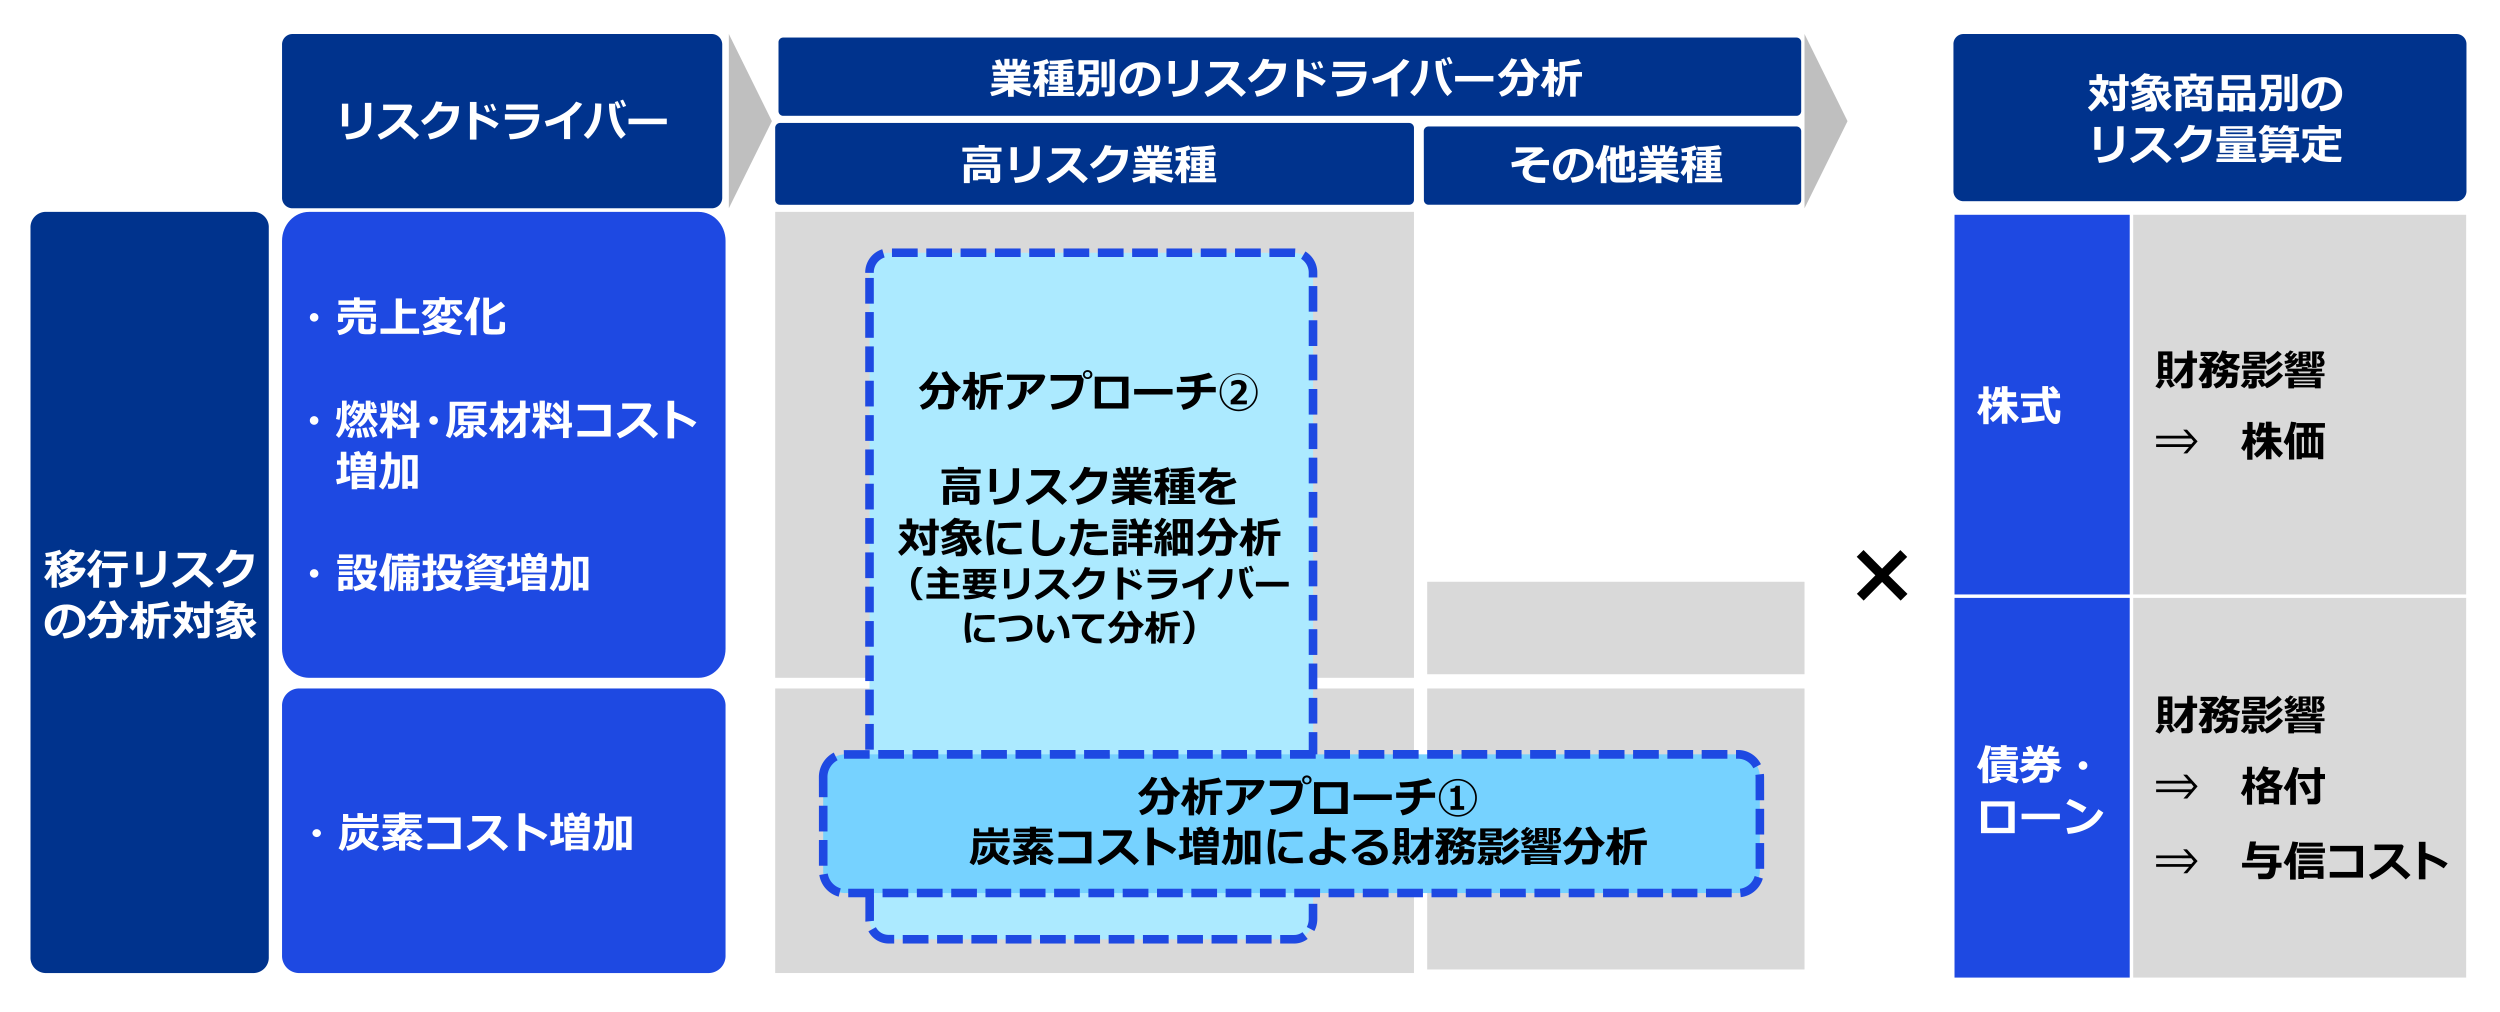 <svg xmlns="http://www.w3.org/2000/svg" viewBox="0 0 820 332"><defs><style>.cls-1{fill:#fff;}.cls-2{fill:#d9d9d9;}.cls-3,.cls-5{fill:#1e49e2;}.cls-3,.cls-4,.cls-6,.cls-7,.cls-8{fill-rule:evenodd;}.cls-4{fill:#00338d;}.cls-6{fill:#aceaff;}.cls-7{fill:#76d2ff;}.cls-8{fill:#bfbfbf;}</style></defs><g id="レイヤー_2" data-name="レイヤー 2"><g id="レイヤー_3" data-name="レイヤー 3"><rect class="cls-1" width="820" height="332"/></g><g id="レイヤー_1-2" data-name="レイヤー 1"><rect class="cls-2" x="468.12" y="225.82" width="123.76" height="92.17"/><path class="cls-3" d="M92.51,79c0-5.25,4-9.5,8.84-9.5H229.13c4.89,0,8.85,4.25,8.85,9.5V212.82c0,5.25-4,9.5-8.85,9.5H101.35c-4.88,0-8.84-4.25-8.84-9.5Z"/><path class="cls-1" d="M104.43,104.09a1.31,1.31,0,0,1-.41,1,1.4,1.4,0,1,1,0-2A1.31,1.31,0,0,1,104.43,104.09Z"/><path class="cls-1" d="M116.11,104.68a4.69,4.69,0,0,1-1.34,3.59,6.68,6.68,0,0,1-3.52,1.64l-.62-1.53a6.41,6.41,0,0,0,1.73-.53,3.25,3.25,0,0,0,1.14-.87,3.3,3.3,0,0,0,.58-1,4.47,4.47,0,0,0,.15-1.29Zm7.22.87h-1.68V104.2h-9.12v1.39h-1.64v-2.72h12.44Zm-.12-5.56H118v.85h4.35v1.43H111.77v-1.43h4.34V100H111V98.53h5.11v-1H118v1h5.17Zm0,8.21a1.29,1.29,0,0,1-.47,1,1.9,1.9,0,0,1-1.23.43l-.61,0-.52,0a7.16,7.16,0,0,1-1.87-.15,1.42,1.42,0,0,1-.69-.49,1.4,1.4,0,0,1-.28-.9v-3.54h1.86v3.08a.29.29,0,0,0,.18.3,2.87,2.87,0,0,0,.86.08,2.71,2.71,0,0,0,.75-.06.51.51,0,0,0,.22-.13,1.29,1.29,0,0,0,.14-.53,9.52,9.52,0,0,0,.06-1.22l1.6.26Z"/><path class="cls-1" d="M137.47,109.48H124.8v-1.75h5V97.88h2.06v3.32h4.55v1.71H131.9v4.82h5.57Z"/><path class="cls-1" d="M142.28,100.39a6.2,6.2,0,0,1-1.1,1.64,9.6,9.6,0,0,1-1.72,1.57l-1.22-1a9.68,9.68,0,0,0,2.49-2.71Zm2.64,3.58a4.37,4.37,0,0,1-.34.47h4.33l.84.77a9.12,9.12,0,0,1-2.44,2.39,26.91,26.91,0,0,0,4.26.67l-.79,1.63a19,19,0,0,1-5.35-1.24l-.06,0a20.17,20.17,0,0,1-6.39,1.25l-.41-1.42a23.72,23.72,0,0,0,4.94-.85,9,9,0,0,1-1.44-1.17,13.16,13.16,0,0,1-2.62,1.17l-.72-1.27a12.5,12.5,0,0,0,2.6-1.32,7.72,7.72,0,0,0,2-1.68Zm-.14-4.09a6.07,6.07,0,0,1-.49,1.91,5.07,5.07,0,0,1-1.23,1.58,7.1,7.1,0,0,1-2.05,1.24l-.84-1.19A4.39,4.39,0,0,0,143,99.88h-4.21V98.44h5.31v-1H146v1h5.52v1.44h-3.85v2.57a1.2,1.2,0,0,1-.44,1,1.72,1.72,0,0,1-1.13.36h-1.29l-.28-1.5h1c.24,0,.37-.11.37-.32V99.88Zm.51,7.05a7.81,7.81,0,0,0,1.59-1.1H143.6A8.07,8.07,0,0,0,145.29,106.93Zm6.59-4.21-1.46,1.06a7.39,7.39,0,0,1-1.48-1.38,8.34,8.34,0,0,1-1.13-1.67l1.63-.57A10.62,10.62,0,0,0,151.88,102.72Z"/><path class="cls-1" d="M156.28,109.94h-1.9v-5.75c-.26.38-.58.8-.95,1.26l-1.22-1.09a20.52,20.52,0,0,0,1.72-2.8,18.71,18.71,0,0,0,1.67-4.18l1.91.34a17.58,17.58,0,0,1-1.52,3.72h.29Zm9.37-1.82a1.38,1.38,0,0,1-.4,1,1.7,1.7,0,0,1-.95.5,13.77,13.77,0,0,1-2.1.1,16.52,16.52,0,0,1-2.55-.11,1.29,1.29,0,0,1-.84-.5,1.64,1.64,0,0,1-.3-1V97.62h1.89v3.87a21.36,21.36,0,0,0,3.92-2.57l1.37,1.49a26.86,26.86,0,0,1-5.29,3.07v4a.38.38,0,0,0,.25.41,8.22,8.22,0,0,0,1.55.08l1.14,0a.44.44,0,0,0,.45-.33,19.43,19.43,0,0,0,.15-2.17l1.71.26Z"/><path class="cls-1" d="M104.43,137.92a1.4,1.4,0,0,1-2.39,1,1.35,1.35,0,0,1-.41-1,1.37,1.37,0,0,1,.41-1,1.4,1.4,0,0,1,2,0A1.33,1.33,0,0,1,104.43,137.92Z"/><path class="cls-1" d="M111.8,133.82a14.26,14.26,0,0,1-.44,3.9l-1.16-.29a12.93,12.93,0,0,0,.42-3.61Zm3.1,6.64-.92,1a9,9,0,0,1-.81-1.1,8.33,8.33,0,0,1-2,3.26l-1-.9a8.5,8.5,0,0,0,1.48-2.86,11,11,0,0,0,.52-3.28V131.4h1.54v1.86a8.33,8.33,0,0,0,.65-.77l.83.91a7.56,7.56,0,0,1-1.48,1.34v1.71a14.51,14.51,0,0,1-.17,2.23A11.46,11.46,0,0,0,114.9,140.46Zm1.44-2.86-1-.73.61-1,1.13.74a6.91,6.91,0,0,0,.38-.77l-1.1-.57.52-.91.93.44a6.22,6.22,0,0,0,.2-1.21h-1.13a9.69,9.69,0,0,1-1.94,3l-1-.84a8.87,8.87,0,0,0,1.36-2.22,10.65,10.65,0,0,0,.72-2.19l1.47.12c-.06.33-.13.64-.21.94h2.19c0,.19,0,.35,0,.5a9.43,9.43,0,0,1-.1,1.3h.6v-2.81h1.57v2.81h2v1.27h-2a6.91,6.91,0,0,0,2.43,3.61l-1.06,1.17a8.54,8.54,0,0,1-2.17-3,6.12,6.12,0,0,1-2.71,2.87l-.8-1.06a5.61,5.61,0,0,0,2.57-3.63h-.75a7,7,0,0,1-1.47,2.73,7.22,7.22,0,0,1-2.55,1.92l-.76-1A9.1,9.1,0,0,0,116.34,137.6Zm.17,3a8.52,8.52,0,0,1-.43,1.64,9.39,9.39,0,0,1-.59,1.44l-1.51-.43a13.14,13.14,0,0,0,.63-1.41,10.79,10.79,0,0,0,.47-1.48Zm2.27,2.8-1.49.26c-.12-.87-.28-1.88-.47-3l1.39-.22c.05.2.16.69.31,1.48S118.75,143.18,118.78,143.38Zm2.39-.18-1.48.35c-.24-.9-.53-1.92-.89-3.06l1.36-.31c.09.19.28.68.55,1.49A14.62,14.62,0,0,1,121.17,143.2Zm2.58-.24-1.47.55c-.54-1.37-1-2.42-1.4-3.17l1.36-.46a15.62,15.62,0,0,1,.78,1.46A16.81,16.81,0,0,1,123.75,143Zm-.25-9.26-1.12.42c-.19-.5-.47-1.17-.84-2l1-.37A11.08,11.08,0,0,1,123.5,133.7Z"/><path class="cls-1" d="M127,140.19a11.27,11.27,0,0,1-1.63,2.1l-1-1a11.87,11.87,0,0,0,1.44-2A12,12,0,0,0,126.9,137h-2.2V135.6H127v-4.21h1.72v4.21h1.78V137h-1.78v.35a9.38,9.38,0,0,0,1.91,1.85l-.12.21,4.25-.49v-4.25l-1,1.22a34.3,34.3,0,0,0-2.54-2.69l1.16-1.3a19.67,19.67,0,0,1,2.35,2.38v-2.9h1.86v7.33l1-.12,0,1.58-1.06.13v3.39h-1.86v-3.19l-4.38.5-.05-1.3-.5.85a7,7,0,0,1-1.11-1.09v4.31H127Zm-.28-5.22-1.49.27q0-.26-.42-2.94l1.43-.23C126.33,132.78,126.49,133.75,126.68,135Zm4.25-2.71c-.12.52-.36,1.49-.74,2.89l-1.26-.11.53-3Zm3.29,5.42-1.16,1.4a26.26,26.26,0,0,0-2.56-2.71l1.11-1.36A23.23,23.23,0,0,1,134.22,137.68Z"/><path class="cls-1" d="M143.63,137.92a1.4,1.4,0,0,1-2.39,1,1.35,1.35,0,0,1-.41-1,1.37,1.37,0,0,1,.41-1,1.4,1.4,0,0,1,2,0A1.33,1.33,0,0,1,143.63,137.92Z"/><path class="cls-1" d="M155.29,142.36a1.2,1.2,0,0,1-.48,1,2,2,0,0,1-1.23.37H152l-.2-1.67H153c.31,0,.46-.14.46-.4v-2.23h-3.16v-5.4h2.89l.29-.91h-4.16v3.22a20.22,20.22,0,0,1-.22,3.12,15.18,15.18,0,0,1-.59,2.43,7.88,7.88,0,0,1-.89,1.84l-1.41-.78a11.09,11.09,0,0,0,.88-2.6,14.64,14.64,0,0,0,.4-3.44v-5.15h12v1.36h-4.1l-.39.91h3.78v5.4h-3.42Zm-2.3-2a8.91,8.91,0,0,1-1.65,1.79,14.36,14.36,0,0,1-1.77,1.31l-1-1.19a9.5,9.5,0,0,0,2.89-2.69Zm-.87-4.14h4.77v-.88h-4.77Zm4.77,1.08h-4.77v.88h4.77Zm3,4.78-1.18,1.35A7.69,7.69,0,0,1,157,142.2a12.61,12.61,0,0,1-1.59-1.73l1.4-.91A12.85,12.85,0,0,0,159.86,142.09Z"/><path class="cls-1" d="M163.23,139.15a15.18,15.18,0,0,1-1.72,2.54l-1.12-1.15a15.07,15.07,0,0,0,2.8-5.13h-2.27v-1.47h2.31v-2.55H165v2.55h1.37v1.47H165v.67a11.85,11.85,0,0,0,1.91,2.08l-.92,1.4a11.78,11.78,0,0,1-1-1.07v5.22h-1.81Zm7.31-1a27.19,27.19,0,0,1-2.07,2.51,15.17,15.17,0,0,1-2.05,1.87l-1.09-1.25a17.07,17.07,0,0,0,2.62-2.67,17.91,17.91,0,0,0,2.19-3.17h-3.27v-1.53h3.67v-2.54h1.85v2.54h1.49v1.53h-1.49v6.89a1.12,1.12,0,0,1-.51,1,1.79,1.79,0,0,1-1.08.37h-2l-.21-1.73h1.56c.27,0,.41-.13.41-.39Z"/><path class="cls-1" d="M177,140.19a11.27,11.27,0,0,1-1.63,2.1l-1-1a12.47,12.47,0,0,0,1.44-2A12,12,0,0,0,177,137h-2.2V135.6H177v-4.21h1.72v4.21h1.78V137h-1.78v.35a9.38,9.38,0,0,0,1.91,1.85l-.12.21,4.25-.49v-4.25l-1,1.22a34.3,34.3,0,0,0-2.54-2.69l1.16-1.3a19.67,19.67,0,0,1,2.35,2.38v-2.9h1.86v7.33l1-.12,0,1.58-1.06.13v3.39h-1.86v-3.19l-4.38.5,0-1.3-.5.85a7,7,0,0,1-1.11-1.09v4.31H177Zm-.28-5.22-1.49.27q0-.26-.42-2.94l1.43-.23C176.38,132.78,176.54,133.75,176.73,135Zm4.25-2.71c-.12.52-.36,1.49-.74,2.89L179,135l.53-3Zm3.29,5.42-1.16,1.4a26.26,26.26,0,0,0-2.56-2.71l1.11-1.36A23.23,23.23,0,0,1,184.27,137.68Z"/><path class="cls-1" d="M200.3,143.19H189.39v-1.84h8.75V134.6h-8.63v-1.81H200.3Z"/><path class="cls-1" d="M215.87,142.29l-1.54,1.47a62,62,0,0,0-4.67-4.3,20.87,20.87,0,0,1-6.4,4.34l-1-1.61a18.88,18.88,0,0,0,5.09-3.3,14.3,14.3,0,0,0,3.66-4.78h-6.93v-1.79h9l.56.54a13.11,13.11,0,0,1-1.12,2.85,16.36,16.36,0,0,1-1.58,2.3C212.9,139.6,214.54,141,215.87,142.29Z"/><path class="cls-1" d="M228.42,138.52l-1.3,1.62a25.49,25.49,0,0,0-6-3v6.66h-2.15V131.43h2.17v3.65A35,35,0,0,1,228.42,138.52Z"/><path class="cls-1" d="M114.9,157.57a41,41,0,0,1-4.33,1.31l-.35-1.7c.48-.09,1-.19,1.56-.32v-4.42h-1.25V151h1.25v-2.84h1.83V151h1v1.43h-1v4c.49-.13.88-.25,1.19-.35Zm8.43-3.11H115v-5.11h1.52l-.47-1,1.72-.43.66,1.43h1.49l.79-1.47,1.75.51-.61,1h1.52ZM121,160.05h-3.83v.44h-1.81V155h7.48v5.49H121Zm-2.71-8.68v-.72H116.7v.72Zm0,1.76v-.77H116.7v.77ZM121,157v-.76h-3.83V157Zm-3.83,1.81H121V158h-3.83Zm2.77-8.15v.72h1.64v-.72Zm0,1.71v.77h1.64v-.77Z"/><path class="cls-1" d="M128.24,152.28a16.19,16.19,0,0,1-.85,5.14,9.44,9.44,0,0,1-1.79,3.14l-1.35-1a8.72,8.72,0,0,0,1.57-3.17,15.35,15.35,0,0,0,.6-4.15H124.9v-1.55h1.52v-2.54h1.92v2.54h2.84v2.17c0,1.58,0,2.72,0,3.44a13.94,13.94,0,0,1-.2,1.95,4.07,4.07,0,0,1-.3,1.13,1.88,1.88,0,0,1-.46.48,1.91,1.91,0,0,1-.7.34,5.5,5.5,0,0,1-1.4.12h-.74l-.24-1.66h1.17a.9.9,0,0,0,.6-.19c.15-.12.27-.56.35-1.32s.11-1.65.11-2.7v-2.2Zm6.95,7.13h-1.43v.94h-1.82V149.29H137v11h-1.84Zm-1.43-1.56h1.43v-7.07h-1.43Z"/><path class="cls-1" d="M104.43,188.09a1.31,1.31,0,0,1-.41,1,1.4,1.4,0,1,1,0-2A1.31,1.31,0,0,1,104.43,188.09Z"/><path class="cls-1" d="M116,185h-5.37v-1.37H116Zm-.32,8.35h-3v.5H111v-4.59h4.74Zm0-10.29h-4.5v-1.22h4.5Zm-.07,3.74h-4.42v-1.2h4.42Zm0,1.83h-4.42v-1.2h4.42ZM114,192.12v-1.67h-1.34v1.67Zm9.64-8.21v1.49a1,1,0,0,1-.21.63,1.14,1.14,0,0,1-.51.37,3.55,3.55,0,0,1-1,.1c-.34,0-.67,0-1,0a1.13,1.13,0,0,1-.74-.33.9.9,0,0,1-.27-.66v-2.38h-1.36v.32a4.72,4.72,0,0,1-.44,2,3.87,3.87,0,0,1-1.17,1.53l-1.13-.93a3.84,3.84,0,0,0,.75-1.09,3.9,3.9,0,0,0,.29-1.68v-1.37h4.78V185c0,.14,0,.21.17.21H122a.25.25,0,0,0,.16,0,.15.15,0,0,0,.07-.12,3.43,3.43,0,0,0,0-.45q0-.39,0-.84Zm-.43,3.14a6.21,6.21,0,0,1-1.72,4.36,21.47,21.47,0,0,0,2.28.81l-1,1.6a11.18,11.18,0,0,1-2.89-1.25,9.37,9.37,0,0,1-3.41,1.32l-.65-1.46a10.27,10.27,0,0,0,2.74-.94,6.2,6.2,0,0,1-1.74-3h-.69v-1.48ZM120,190.5a4.71,4.71,0,0,0,1.14-2h-2.48A4.69,4.69,0,0,0,120,190.5Z"/><path class="cls-1" d="M127.74,193.93H126v-5.24l-.52.87-1.23-1a20.36,20.36,0,0,0,1.54-3.36,19.54,19.54,0,0,0,1-3.79l1.8.24a19.88,19.88,0,0,1-1.07,3.89h.26Zm9.94-8.18h-7.53v2a12.73,12.73,0,0,1-1.11,6l-1.24-.73a15.5,15.5,0,0,0,.75-5v-3.56h9.13Zm-5.46-1.63h-1.73v-.49h-2v-1.38h2v-.63h1.73v.63h1.65v-.63h1.71v.63h2v1.38h-2v.53h-1.71v-.53h-1.65Zm3.47,7.15h-1.06v2.46h-1.46v-2.46h-.93v2.6h-1.62v-7.6h6.63v6.3a1.13,1.13,0,0,1-.35.86,1.32,1.32,0,0,1-.94.31H135l-.22-1.42h.53c.24,0,.36-.1.36-.31Zm-2.52-2.91v-.82h-.93v.82Zm-.93,1.88h.93v-.91h-.93Zm2.39-2.7v.82h1.06v-.82Zm0,2.7h1.06v-.91h-1.06Z"/><path class="cls-1" d="M143.23,188.38c-.25.11-.63.24-1.15.41v3.74a1.2,1.2,0,0,1-.46,1,1.77,1.77,0,0,1-1.14.36h-1.59l-.22-1.6h1.13c.3,0,.45-.13.45-.4v-2.58l-1.53.4-.35-1.6c.37-.05,1-.18,1.88-.39v-2.35h-1.6v-1.46h1.6v-2.34h1.83v2.34h1.09v1.46h-1.09v1.89q.71-.2,1-.3Zm8-1.33a6,6,0,0,1-2,4.4,14.88,14.88,0,0,0,2.49.7l-1,1.67a13,13,0,0,1-3.23-1.25,13.8,13.8,0,0,1-4.18,1.3l-.56-1.49a19.54,19.54,0,0,0,3.22-.85,6.21,6.21,0,0,1-1.84-2.89h-.64v-1.59Zm.49-3.14v1.49a1,1,0,0,1-.26.68,1.18,1.18,0,0,1-.64.36,6.75,6.75,0,0,1-1.17.07c-.25,0-.55,0-.9,0a1.32,1.32,0,0,1-.81-.34.94.94,0,0,1-.28-.65v-2.38H145.9v.36a4.38,4.38,0,0,1-.48,2,4.08,4.08,0,0,1-1.21,1.48L143,186a3.27,3.27,0,0,0,.59-.7,3.83,3.83,0,0,0,.39-.87,4.91,4.91,0,0,0,.14-1.37v-1.23h5.35v3c0,.16.07.24.2.24h.24l.18,0c.06,0,.11-.21.12-.57s0-.6,0-.74Zm-4.19,6.66a4.25,4.25,0,0,0,1.42-1.93H146A4.75,4.75,0,0,0,147.53,190.57Z"/><path class="cls-1" d="M156.43,184.52a10.05,10.05,0,0,1-1.33,1.18,15.83,15.83,0,0,1-1.6,1.09l-1.08-1.15a13.09,13.09,0,0,0,2.65-1.89Zm1.17,8.2a8.37,8.37,0,0,1-2.1.75,20.54,20.54,0,0,1-2.57.5l-.48-1.31a17.75,17.75,0,0,0,3.55-.79h-2.22v-5.08h9.83a7.83,7.83,0,0,1-1.92-.66,4.34,4.34,0,0,1-1.24-1,4.25,4.25,0,0,1-1.81,1.15,8.88,8.88,0,0,1-2.73.52l-.42-1.29a7.53,7.53,0,0,0,2.65-.64,2.11,2.11,0,0,0,1.28-1.37h-.8a7.3,7.3,0,0,1-1.45,1.19l-1.14-.77a10.19,10.19,0,0,0,1.31-1.21,5.45,5.45,0,0,0,.92-1.24l1.63.23c-.13.25-.24.46-.35.63H165l.5.42a9.09,9.09,0,0,1-.95,1.15,6.93,6.93,0,0,1-1,1l-1.21-.51a6.52,6.52,0,0,0,.8-.86h-1.89a2.75,2.75,0,0,0,.67.88,3.14,3.14,0,0,0,1,.63,7.65,7.65,0,0,0,1.34.37,12.29,12.29,0,0,0,1.75.25l-.66,1.47c-.34,0-.64-.07-.89-.11v4.93h-2.22a28.35,28.35,0,0,0,3.59.68l-.59,1.42a14,14,0,0,1-4.63-1.19l.66-.91h-4.34Zm-1.09-10.16-1.13,1.11c-.54-.26-1.3-.64-2.29-1.15l1.1-1C154.78,181.76,155.55,182.11,156.51,182.56Zm6,5.64v-.63h-6.9v.63Zm-6.9,1.39h6.9v-.67h-6.9Zm6.9.71h-6.9V191h6.9Z"/><path class="cls-1" d="M170.9,190.93a42.52,42.52,0,0,1-4.33,1.32l-.35-1.7,1.56-.32v-4.42h-1.25v-1.43h1.25v-2.84h1.83v2.84h1v1.43h-1v4c.49-.13.88-.25,1.19-.35Zm8.43-3.11H171v-5.1h1.52l-.47-1,1.72-.43.66,1.43h1.49l.79-1.47,1.75.51-.61,1h1.52Zm-2.33,5.6h-3.83v.44h-1.81v-5.49h7.48v5.49H177Zm-2.71-8.69V184H172.7v.71Zm0,1.77v-.78H172.7v.78Zm2.71,3.86v-.76h-3.83v.76Zm-3.83,1.8H177v-.75h-3.83Zm2.77-8.14v.71h1.64V184Zm0,1.7v.78h1.64v-.78Z"/><path class="cls-1" d="M184.24,185.64a16.25,16.25,0,0,1-.85,5.15,9.54,9.54,0,0,1-1.79,3.14l-1.35-1a8.67,8.67,0,0,0,1.57-3.16,15.42,15.42,0,0,0,.6-4.16H180.9V184.1h1.52v-2.55h1.92v2.55h2.84v2.17c0,1.57,0,2.72,0,3.43a13.63,13.63,0,0,1-.2,2,4.07,4.07,0,0,1-.3,1.14,1.88,1.88,0,0,1-.46.48,2.08,2.08,0,0,1-.7.34,6.17,6.17,0,0,1-1.4.11h-.74l-.24-1.67h1.17a1,1,0,0,0,.6-.18c.15-.12.27-.56.35-1.32s.11-1.66.11-2.7v-2.21Zm6.95,7.14h-1.43v.94h-1.82V182.66H193v11h-1.84Zm-1.43-1.57h1.43v-7.06h-1.43Z"/><path class="cls-3" d="M92.51,231.63a5.62,5.62,0,0,1,5.4-5.81H232.58a5.62,5.62,0,0,1,5.4,5.81v81.72a5.62,5.62,0,0,1-5.4,5.81H97.91a5.62,5.62,0,0,1-5.4-5.81Z"/><path class="cls-1" d="M105.28,273.26a1.41,1.41,0,0,1-2.81,0,1.41,1.41,0,0,1,2.81,0Z"/><path class="cls-1" d="M124.18,271.6H114.05v1.6a11.87,11.87,0,0,1-.53,3.65,5.76,5.76,0,0,1-1.15,2.26l-1.33-.86a5.71,5.71,0,0,0,.67-1.5,10.6,10.6,0,0,0,.44-1.78,11.65,11.65,0,0,0,.11-1.64v-3.07h11.92Zm-.56-2H112.51V267h1.72v1.32h3v-1.64h1.83v1.64H122V267h1.67Zm-4.71,6.61A6.82,6.82,0,0,1,114,279l-.55-1.43a8.46,8.46,0,0,0,2.15-.75,5.25,5.25,0,0,0,1.56-1.23,2.81,2.81,0,0,0,.65-1.9v-1.8h1.84v2a3.35,3.35,0,0,0,1.37,2.1,8.3,8.3,0,0,0,3.37,1.53l-.93,1.55a7.25,7.25,0,0,1-2.53-1A7.35,7.35,0,0,1,118.91,276.22ZM117,273a9,9,0,0,1-1.15,3.16l-1.56-.36a8.85,8.85,0,0,0,1.11-2.95Zm6.8,0a19,19,0,0,1-.88,1.72,8.41,8.41,0,0,1-.89,1.34l-1.44-.67a13.3,13.3,0,0,0,1.43-2.86Z"/><path class="cls-1" d="M130.7,277.09a11.32,11.32,0,0,1-2.16,1.07A20.35,20.35,0,0,1,126,279l-.76-1.48a22.82,22.82,0,0,0,2.41-.73,8.68,8.68,0,0,0,1.86-.87l-2.24.06-1.58,0-.25-1.51c.35,0,.91,0,1.66,0l1.8,0c-.81-.56-1.45-1-1.91-1.27l1.11-1.17.94.61c.34-.32.66-.65.95-1H125.5v-1.23h5.36v-.53H126.3v-1.05h4.56v-.51H125.8v-1.2h5.06v-.62h2v.62h5.25v1.2h-5.25v.51h4.56v1.05h-4.56v.53h5.47v1.23h-6.59l.34.15a23.47,23.47,0,0,1-1.83,1.67l.93.63a18.07,18.07,0,0,0,2.36-2.35l1.83.71a21.82,21.82,0,0,1-2.12,1.92l1.95-.07c-.26-.25-.49-.47-.7-.64l1.43-.88c.38.31,1.3,1.21,2.79,2.69l-1.58.82c-.15-.17-.38-.42-.71-.76-.74.06-1.92.13-3.55.2v3.29h-2v-3.21l-1.38.05Zm7.85.35-1,1.53a14.47,14.47,0,0,1-2.26-.82,16.62,16.62,0,0,1-2.14-1.14l1.16-1.2A15.92,15.92,0,0,0,138.55,277.44Z"/><path class="cls-1" d="M151.1,278.52H140.19v-1.83h8.75v-6.76H140.3v-1.8h10.8Z"/><path class="cls-1" d="M166.66,277.62l-1.54,1.47c-.8-.87-2.36-2.31-4.67-4.3a20.79,20.79,0,0,1-6.4,4.35l-1-1.62a19.07,19.07,0,0,0,5.09-3.29,14.34,14.34,0,0,0,3.66-4.79h-6.92v-1.8h9l.56.54A13,13,0,0,1,163.3,271a16.09,16.09,0,0,1-1.58,2.3Q164.68,275.74,166.66,277.62Z"/><path class="cls-1" d="M179.56,273.86l-1.29,1.62a25.22,25.22,0,0,0-6-3.05v6.66h-2.15V266.76h2.17v3.65A35.06,35.06,0,0,1,179.56,273.86Z"/><path class="cls-1" d="M185,276.1a41,41,0,0,1-4.33,1.31l-.34-1.69,1.55-.32V271h-1.25v-1.43h1.25v-2.83h1.84v2.83h1V271h-1v4c.48-.13.88-.24,1.19-.35Zm8.43-3.11H185.1v-5.11h1.52l-.47-1,1.72-.44.67,1.43H190l.79-1.47,1.75.52-.61.95h1.52Zm-2.32,5.6h-3.84V279h-1.8v-5.49H193V279h-1.84Zm-2.72-8.69v-.72h-1.59v.72Zm0,1.76v-.77h-1.59v.77Zm2.72,3.87v-.76h-3.84v.76Zm-3.84,1.8h3.84v-.76h-3.84Zm2.78-8.15v.72h1.63v-.72Zm0,1.71v.77h1.63v-.77Z"/><path class="cls-1" d="M198.38,270.81a16.3,16.3,0,0,1-.85,5.15,9.49,9.49,0,0,1-1.79,3.13l-1.35-1A8.8,8.8,0,0,0,196,275a15.75,15.75,0,0,0,.59-4.15H195v-1.55h1.53v-2.54h1.91v2.54h2.85v2.18c0,1.57,0,2.71,0,3.43a15.35,15.35,0,0,1-.19,1.95,4.34,4.34,0,0,1-.31,1.14,1.68,1.68,0,0,1-.45.48,2.17,2.17,0,0,1-.7.34,6.34,6.34,0,0,1-1.41.11h-.74l-.24-1.66h1.18A.92.92,0,0,0,199,277c.16-.13.27-.57.35-1.32a26.23,26.23,0,0,0,.12-2.7v-2.21Zm7,7.14H203.9v.93h-1.82V267.82h5.1v10.95h-1.85Zm-1.43-1.57h1.43v-7.07H203.9Z"/><path class="cls-4" d="M254.26,42a1.62,1.62,0,0,1,1.55-1.67H462.23A1.62,1.62,0,0,1,463.78,42v23.5a1.62,1.62,0,0,1-1.55,1.67H255.81a1.62,1.62,0,0,1-1.55-1.67Z"/><path class="cls-1" d="M328.5,49.75H315.66V48.41H321v-.85h2v.85h5.49Zm-3.81,9.06-3.86,0v.34h-1.69V55.7H325v2.78h.71c.26,0,.38-.11.38-.34V55.07h-8v5h-1.94v-6.2h11.91v4.79a1.27,1.27,0,0,1-.41,1,1.55,1.55,0,0,1-1.06.36h-1.71Zm2.4-5.58h-9.9V50.39h9.9Zm-1.88-1v-.83H319v.83Zm-1.86,5.46v-.89h-2.52v.89Z"/><path class="cls-1" d="M333.54,55.79h-2.07v-7.5h2.07Zm7.52-2.06q0,5.81-8.07,6.29l-.44-1.81a9.69,9.69,0,0,0,4.95-1.41A3.93,3.93,0,0,0,339,53.47V48.05h2.1Z"/><path class="cls-1" d="M356.82,58.61l-1.53,1.47a62.64,62.64,0,0,0-4.68-4.3,20.93,20.93,0,0,1-6.4,4.34l-1-1.62a19.07,19.07,0,0,0,5.09-3.29A14.24,14.24,0,0,0,352,50.42H345V48.63h9l.56.54A13.11,13.11,0,0,1,353.46,52a16.09,16.09,0,0,1-1.58,2.3Q354.84,56.72,356.82,58.61Z"/><path class="cls-1" d="M370,49.15l-.1,1.31a9.6,9.6,0,0,1-2.58,6.2,13.67,13.67,0,0,1-6.94,3.39l-.66-1.83a11,11,0,0,0,5.3-2.35,8.38,8.38,0,0,0,2.62-4.94h-4.45a13.15,13.15,0,0,1-4.58,4.44l-1.13-1.44a11.26,11.26,0,0,0,4.93-6.34l2.12.24c-.17.52-.33,1-.47,1.32Z"/><path class="cls-1" d="M377.13,57.75a16.06,16.06,0,0,1-5.34,2.12l-.5-1.37a17.13,17.13,0,0,0,4.2-1.52h-3.74v-1.3h5.38V55h-4.67V53.82h4.67v-.64h-4.88V51.87h2.56l-.31-.78h-2.57V49.78h1.55l-.69-1.59,1.63-.4.87,2h.63V47.6h1.65v2.18h1V47.6h1.63v2.18H381l.87-2,1.7.41-.84,1.6h1.65v1.31h-2.64l-.48.78H384v1.31h-5v.64h4.7V55H379v.64h5.45V57h-3.73a18.3,18.3,0,0,0,4.2,1.37l-.71,1.53A14.73,14.73,0,0,1,379,57.63v2.45h-1.84Zm-.87-6.66.32.78h2.86l.41-.78Z"/><path class="cls-1" d="M387.37,56.15a7.69,7.69,0,0,1-1.16,1.58l-1-1.11a7.82,7.82,0,0,0,1.13-1.72,12.59,12.59,0,0,0,.95-2.24h-1.69V51.19h1.75V49.83c-.69.12-1.23.19-1.64.23l-.25-1.35a14.48,14.48,0,0,0,4.44-1.05l.7,1.32a12.5,12.5,0,0,1-1.52.49v1.72h1.2v1.47h-1.2v.45a9.4,9.4,0,0,0,1.45,1.57L389.82,56a9.82,9.82,0,0,1-.72-.81v4.9h-1.73Zm11.51,3.63H390v-1.3h3.6v-.62h-3.07V56.72h3.07v-.59h-2.84V51.58h2.84V51h-3.18V49.86h3.18v-.48c-.84,0-1.72,0-2.63,0l-.23-1.2a45.77,45.77,0,0,0,7.1-.57l.62,1.26a25.21,25.21,0,0,1-3.14.37v.57h3.39V51h-3.39v.57h2.86v4.55h-2.86v.59h3.13v1.14h-3.13v.62h3.6Zm-5.32-7.11h-1.18v.74h1.18Zm0,1.62h-1.18v.8h1.18Zm2.9-.88v-.74h-1.18v.74Zm0,1.68v-.8h-1.18v.8Z"/><path class="cls-4" d="M467,43.08a1.54,1.54,0,0,1,1.48-1.59H589.31a1.54,1.54,0,0,1,1.48,1.59V65.56a1.54,1.54,0,0,1-1.48,1.6H468.52a1.54,1.54,0,0,1-1.48-1.6Z"/><path class="cls-1" d="M506.85,58.18,506.79,60c-.4,0-.78,0-1.14,0a9.63,9.63,0,0,1-4.6-.91,2.93,2.93,0,0,1-1.63-2.69,3.16,3.16,0,0,1,.7-2c-1.23.1-2.63.27-4.2.5l-.19-1.71a11.06,11.06,0,0,0,1.77-.34,12.49,12.49,0,0,0,1.34-.39,14.62,14.62,0,0,0,1.59-.81A23.56,23.56,0,0,0,503,50c-2.12.07-3.89.11-5.3.11h-.52V48.33l8.38,0,.89,1a24.72,24.72,0,0,1-5,3.36q3.55-.23,6-.23h.61l0,1.73c-1.08,0-2-.05-2.87-.05s-1.54,0-2.38,0a2.41,2.41,0,0,0-1.42,2.11c0,1.29,1.29,1.94,3.87,1.94C505.71,58.25,506.25,58.22,506.85,58.18Z"/><path class="cls-1" d="M515.67,59.93l-.51-1.71A8.86,8.86,0,0,0,519.24,57a3.23,3.23,0,0,0,1.37-2.83,3.37,3.37,0,0,0-1-2.54,4.37,4.37,0,0,0-2.72-1.11,14.14,14.14,0,0,1-1.44,6.2c-.85,1.58-1.93,2.38-3.24,2.38a2.38,2.38,0,0,1-2.06-1.2,4.94,4.94,0,0,1-.78-2.75V55a5.64,5.64,0,0,1,1.9-4.19,7.25,7.25,0,0,1,4.8-2h.28a7.08,7.08,0,0,1,4.55,1.41A4.6,4.6,0,0,1,522.69,54a5.09,5.09,0,0,1-1.79,4.14A9.07,9.07,0,0,1,515.67,59.93ZM515,50.68a4.88,4.88,0,0,0-2.62,1.62,4.1,4.1,0,0,0-1.07,2.76,3.76,3.76,0,0,0,.26,1.44c.18.43.43.65.75.65.64,0,1.22-.62,1.75-1.87A14,14,0,0,0,515,50.68Z"/><path class="cls-1" d="M526.91,60.08h-1.85V54.66c-.19.33-.41.68-.67,1.06l-1.24-1.09a18.63,18.63,0,0,0,1.66-3.3,19,19,0,0,0,1.13-3.78l1.88.3a18.87,18.87,0,0,1-1.28,3.88h.37Zm9.73-1.74a1.23,1.23,0,0,1-.22.73,1.55,1.55,0,0,1-.59.51,2.27,2.27,0,0,1-.84.23l-1.3.06-1.52,0c-.5,0-1,0-1.41,0s-.81,0-1.12-.08a1.65,1.65,0,0,1-.79-.27,1.54,1.54,0,0,1-.51-.54,1.52,1.52,0,0,1-.17-.71V52.72l-.81.21-.3-1.67,1.11-.27V48.33H530v2.22l1.09-.26V47.66h1.83v2.19l2.77-.66.51.36v5.29a1.31,1.31,0,0,1-.45,1,1.74,1.74,0,0,1-1.19.39H533.5l-.24-1.58H534c.25,0,.37-.1.37-.31v-3.2l-1.44.36v5.92h-1.83V52l-1.09.27v5.47a.47.47,0,0,0,.41.49c.63,0,1.24.05,1.84.05h1.34l.93,0a.56.56,0,0,0,.29-.1.51.51,0,0,0,.15-.26q0-.18.09-1.44l1.57.2Z"/><path class="cls-1" d="M543.08,57.75a16.06,16.06,0,0,1-5.34,2.12l-.5-1.37A17.21,17.21,0,0,0,541.45,57H537.7v-1.3h5.38V55h-4.66V53.82h4.66v-.64h-4.87V51.87h2.55l-.3-.78h-2.58V49.78h1.55l-.69-1.59,1.63-.4.88,2h.62V47.6h1.65v2.18h1V47.6h1.64v2.18h.7l.87-2,1.71.41-.84,1.6h1.65v1.31h-2.65l-.47.78H550v1.31h-5.05v.64h4.7V55h-4.7v.64h5.44V57h-3.72a18,18,0,0,0,4.2,1.37l-.72,1.53a14.68,14.68,0,0,1-5.2-2.25v2.45h-1.85Zm-.86-6.66.31.78h2.86l.41-.78Z"/><path class="cls-1" d="M553.34,56.15a8.08,8.08,0,0,1-1.16,1.58l-1-1.11a7.79,7.79,0,0,0,1.14-1.72,13.37,13.37,0,0,0,.95-2.24h-1.69V51.19h1.75V49.83c-.69.12-1.23.19-1.64.23l-.25-1.35a14.34,14.34,0,0,0,4.43-1.05l.71,1.32a12.17,12.17,0,0,1-1.53.49v1.72h1.21v1.47h-1.21v.45a10,10,0,0,0,1.46,1.57L555.79,56c-.24-.24-.48-.51-.73-.81v4.9h-1.72Zm11.51,3.63h-8.92v-1.3h3.6v-.62h-3.07V56.72h3.07v-.59h-2.85V51.58h2.85V51h-3.18V49.86h3.18v-.48c-.85,0-1.72,0-2.63,0l-.23-1.2a45.77,45.77,0,0,0,7.1-.57l.62,1.26a25.45,25.45,0,0,1-3.14.37v.57h3.38V51h-3.38v.57h2.86v4.55h-2.86v.59h3.12v1.14h-3.12v.62h3.6Zm-5.32-7.11h-1.18v.74h1.18Zm0,1.62h-1.18v.8h1.18Zm2.9-.88v-.74h-1.18v.74Zm0,1.68v-.8h-1.18v.8Z"/><path class="cls-4" d="M640.73,14.57a3.29,3.29,0,0,1,3.17-3.41H805.82A3.29,3.29,0,0,1,809,14.57v48A3.3,3.3,0,0,1,805.82,66H643.9a3.3,3.3,0,0,1-3.17-3.41Z"/><path class="cls-1" d="M690.81,27.83a10.67,10.67,0,0,1-.9,3.76,22.06,22.06,0,0,1,1.83,2.14L690.4,35a19.39,19.39,0,0,0-1.4-1.74,13.2,13.2,0,0,1-3.09,3.28l-1.08-1.26a11.44,11.44,0,0,0,2.89-3.39c-1-1.05-1.8-1.8-2.36-2.27l1.2-1.23a25.32,25.32,0,0,1,2,1.8,8,8,0,0,0,.49-2.34h-3.74V26.29h2.33v-2h1.84v2h2.12v1.54Zm3.89,4.92L693,33.4a32.71,32.71,0,0,0-1.58-4l1.61-.63A30.8,30.8,0,0,1,694.7,32.75ZM697,35.09a1.24,1.24,0,0,1-.49.94,1.64,1.64,0,0,1-1.12.43h-2.23l-.23-1.75h1.76a.49.49,0,0,0,.32-.12.33.33,0,0,0,.16-.28V28.16h-3.33V26.61h3.33v-2.3H697v2.3h1.21v1.55H697Z"/><path class="cls-1" d="M705.61,34a26.32,26.32,0,0,1-6.06,2.23L699,35a26.63,26.63,0,0,0,3.25-1,18.52,18.52,0,0,0,3-1.41c-.06-.17-.13-.36-.22-.57a23.45,23.45,0,0,1-5.52,2.15L699.08,33a21.05,21.05,0,0,0,5.41-2.12c-.1-.15-.21-.3-.31-.43a29.24,29.24,0,0,1-4.62,1.68L699.08,31a16.39,16.39,0,0,0,1.78-.51c.74-.25,1.35-.48,1.81-.69h-2V28c-.33.17-.69.34-1.1.52l-.82-1.31A13.78,13.78,0,0,0,703.34,24l1.87.36a3.67,3.67,0,0,1-.33.51h3.56l.61.47a16.37,16.37,0,0,1-1.32,1.42h3.5v3.19l-2.53,0a8.81,8.81,0,0,0,.54,1.51A10.7,10.7,0,0,0,711,30.05l1.39,1.26a14.66,14.66,0,0,1-2.31,1.56A11.74,11.74,0,0,0,712.2,35l-1.53,1.33a10.07,10.07,0,0,1-2.36-2.88A12.85,12.85,0,0,1,707,29.91h-1.21A8.9,8.9,0,0,1,707,32a5.6,5.6,0,0,1,.48,2.05,2.93,2.93,0,0,1-.51,2,2,2,0,0,1-1.44.52H703.8l-.26-1.53h.82a4.25,4.25,0,0,0,.79-.05.56.56,0,0,0,.32-.27A1.52,1.52,0,0,0,705.61,34Zm-.5-6.21h-2.67v1h2.67Zm-1.4-1.76c-.26.23-.56.45-.88.68h3q.27-.3.57-.69Zm5.78,2.74v-1h-2.66v1Z"/><path class="cls-1" d="M722,35H718.3v.38h-1.64V31.67h5.74v3.11h.84c.24,0,.35-.08.35-.26V31.2h-2.1a1.44,1.44,0,0,1-1-.34,1.19,1.19,0,0,1-.38-.95v-.83h-.92a3.11,3.11,0,0,1-1,1.71,6.08,6.08,0,0,1-2.28,1l-.38-1v5.68h-1.89V27.74h2.46l-.5-1.25h-2.56V25.05h5.39v-.94h2v.94H726v1.44h-2.59l-.65,1.25h2.71v7.49a1.09,1.09,0,0,1-.5.92,1.83,1.83,0,0,1-1.09.36h-1.68Zm-4.47-5.9h-1.95v1.43A2.49,2.49,0,0,0,717.52,29.08Zm.6-1.34h2.73l.53-1.25h-3.77Zm2.7,6v-1H718.3v1Zm2.77-3.83v-.84h-1.9v.58c0,.18.12.26.36.26Z"/><path class="cls-1" d="M731.18,36.1h-1.92v.48H727.4V30.51h5.67v6.07h-1.89Zm7-6.52H728.7V24.65h9.47Zm-8.91,5h1.92V32.05h-1.92Zm6.86-6.5v-2h-5.39v2Zm1.65,8h-1.94v.48h-1.92V30.51h5.8v6.07h-1.94Zm-1.94-1.51h1.94V32.05h-1.94Z"/><path class="cls-1" d="M744.9,29.28c0,.22,0,.53,0,.91h3.53c0,.21,0,.42,0,.64q0,1.41-.09,2.7a7.1,7.1,0,0,1-.28,1.73,1.82,1.82,0,0,1-.7.81,2.14,2.14,0,0,1-1.22.35h-1.76l-.21-1.59h1.49a.74.74,0,0,0,.78-.66,12.4,12.4,0,0,0,.17-2.55h-1.82a8.06,8.06,0,0,1-.85,2.74,6.2,6.2,0,0,1-2,2.27l-1.17-1.16a6.16,6.16,0,0,0,1.45-1.69,5.82,5.82,0,0,0,.68-2,16,16,0,0,0,.15-2.32v-.23h-1.35v-4.7h6.61v4.7Zm1.61-1.45V26h-3v1.8ZM751,33.51h-1.69V25.13H751Zm2.64,1.58a1.24,1.24,0,0,1-.47,1,1.53,1.53,0,0,1-1,.41H750.4l-.22-1.65h1.17q.51,0,.51-.42V24.28h1.74Z"/><path class="cls-1" d="M761.18,36.49l-.5-1.71a9,9,0,0,0,4.08-1.25,3.24,3.24,0,0,0,1.37-2.84,3.34,3.34,0,0,0-1-2.53A4.33,4.33,0,0,0,762.41,27a14,14,0,0,1-1.43,6.2c-.86,1.59-1.94,2.38-3.24,2.38a2.38,2.38,0,0,1-2.06-1.2,5,5,0,0,1-.79-2.75V31.5a5.64,5.64,0,0,1,1.91-4.18,7.15,7.15,0,0,1,4.8-2h.28a7.16,7.16,0,0,1,4.55,1.4,4.6,4.6,0,0,1,1.78,3.82,5.12,5.12,0,0,1-1.79,4.14A9.15,9.15,0,0,1,761.18,36.49Zm-.69-9.25a4.88,4.88,0,0,0-2.61,1.61,4.13,4.13,0,0,0-1.08,2.76,3.77,3.77,0,0,0,.27,1.44c.18.44.42.65.74.65.65,0,1.23-.62,1.75-1.87A13.51,13.51,0,0,0,760.49,27.24Z"/><path class="cls-1" d="M689,49.14h-2.07v-7.5H689Zm7.52-2q0,5.79-8.06,6.29L688,51.56a9.64,9.64,0,0,0,5-1.41,4,4,0,0,0,1.45-3.33V41.41h2.1Z"/><path class="cls-1" d="M712.27,52l-1.54,1.47q-1.22-1.32-4.68-4.3a20.63,20.63,0,0,1-6.4,4.34l-1-1.61a19,19,0,0,0,5.09-3.3,14.3,14.3,0,0,0,3.66-4.78h-6.93V42h9l.56.54a13.14,13.14,0,0,1-1.11,2.85,17.08,17.08,0,0,1-1.59,2.3Q710.27,50.07,712.27,52Z"/><path class="cls-1" d="M725.44,42.51l-.1,1.3a9.55,9.55,0,0,1-2.58,6.2,13.67,13.67,0,0,1-6.94,3.39l-.66-1.82a11.13,11.13,0,0,0,5.3-2.35,8.47,8.47,0,0,0,2.63-4.95h-4.46a13.33,13.33,0,0,1-4.57,4.45l-1.14-1.45a11.21,11.21,0,0,0,4.93-6.34l2.13.24c-.18.52-.34,1-.48,1.33Z"/><path class="cls-1" d="M740,46.38h-13V45.23h13Zm0,6.76h-13V52h5.49v-.43h-5.05v-1h5.05v-.42h-4.46V46.77h10.82v3.34h-4.45v.42h5.07v1h-5.07V52H740Zm-1.2-8.39H728.21V41.39h10.63ZM730,48.08h2.62v-.5H730Zm2.62.69H730v.56h2.62Zm-2.52-6h7v-.53h-7Zm7,.65h-7V44h7Zm-2.52,4.67h2.65v-.5h-2.65Zm2.65.69h-2.65v.56h2.65Z"/><path class="cls-1" d="M744.56,41.26a3.91,3.91,0,0,1-.32.55h3V43h-1.59l.47.77-1.62.31L744,43h-.63A8.91,8.91,0,0,1,742,44.17l-1.3-.78a8.29,8.29,0,0,0,2.1-2.43Zm1,10.32a5,5,0,0,1-3.66,1.9l-.49-1.29a4.75,4.75,0,0,0,1.83-.61h-2.18v-1.3h3.08a4.31,4.31,0,0,0,.09-.63h-2.14V44.08h11.08v5.57h-1.56v.63h2.44v1.3h-2.44v1.81h-1.92V51.58Zm5.73-5.92V45H744v.63ZM744,47.15h7.33v-.68H744Zm7.33.82H744v.72h7.33Zm-5.22,1.68a4.65,4.65,0,0,1-.06.63h3.68v-.63Zm4.58-8.42-.3.58h3.71V43h-1.9l.51.7-1.7.28-.61-1h-.82a9.39,9.39,0,0,1-1,.95l-1.42-.6a9.32,9.32,0,0,0,1-1.1A8.74,8.74,0,0,0,749,41Z"/><path class="cls-1" d="M759.14,46.78v.14a12.45,12.45,0,0,1-.2,2.54,3.83,3.83,0,0,0,1.66,1.38V46h-3.21V44.51h8.33V46h-3.14v1.58H767v1.51h-4.46v2.19a22.28,22.28,0,0,0,2.77.14h2.78l-.36,1.71h-1l-2.76,0a20.48,20.48,0,0,1-2.15-.2,6.42,6.42,0,0,1-2-.62,5.09,5.09,0,0,1-1.45-1.14,5.4,5.4,0,0,1-2.47,2.33l-1.05-1.3a5.38,5.38,0,0,0,1.5-1.33,5,5,0,0,0,.72-1.46,8.43,8.43,0,0,0,.22-2.17c0-.14,0-.28,0-.43Zm8.69-1.43h-1.66V43.77h-9.23v1.64h-1.7v-3h5.27V41h2v1.33h5.31Z"/><rect class="cls-2" x="254.26" y="225.82" width="209.52" height="93.33"/><rect class="cls-2" x="254.26" y="69.49" width="209.52" height="152.83"/><rect class="cls-2" x="468.12" y="190.82" width="123.76" height="30.33"/><rect class="cls-5" x="640.51" y="69.88" width="58.6" height="125.67"/><rect class="cls-2" x="699.12" y="69.88" width="110.34" height="125.67"/><rect class="cls-5" x="640.51" y="195.55" width="58.6" height="125.67"/><rect class="cls-2" x="699.12" y="195.55" width="110.34" height="125.67"/><rect class="cls-1" x="698.55" y="69.29" width="1.13" height="252.51"/><rect class="cls-1" x="639.97" y="194.98" width="170.03" height="1.13"/><rect class="cls-1" x="639.95" y="69.29" width="1.13" height="252.51"/><rect class="cls-1" x="808.9" y="69.29" width="1.13" height="252.51"/><rect class="cls-1" x="639.97" y="69.32" width="170.03" height="1.13"/><rect class="cls-1" x="639.97" y="320.65" width="170.03" height="1.13"/><path class="cls-1" d="M650.47,134.64a13,13,0,0,1-1,1.7l-1-1a12,12,0,0,0,1.25-2.27,11.16,11.16,0,0,0,.78-2.37h-1.53v-1.39h1.55v-2.59h1.74v2.59h.95v1.39h-.95v1a9.27,9.27,0,0,0,1.31,1.23l-.62,1.4a4.53,4.53,0,0,1-.69-.66v5.46h-1.74Zm6.14,1a12.26,12.26,0,0,1-2.94,2.81l-1-1.23a14.35,14.35,0,0,0,1.93-1.83,12.44,12.44,0,0,0,1.46-2h-2.47v-1.63h3v-1.51h-1.26a5.44,5.44,0,0,1-.86,1.45l-1.4-.71a9.64,9.64,0,0,0,.88-1.92,9.75,9.75,0,0,0,.51-2.15l1.75.15a13.4,13.4,0,0,1-.31,1.58h.69v-2h1.88v2h2.81v1.6h-2.81v1.51h3.16v1.63H659a13.53,13.53,0,0,0,1.12,1.55,18.4,18.4,0,0,0,2.11,2l-1.21,1.5a14.83,14.83,0,0,1-2.58-3V139h-1.82Z"/><path class="cls-1" d="M675.71,130.64h-3.83a21.57,21.57,0,0,0,.23,2.39,11.36,11.36,0,0,0,.46,1.85,6.38,6.38,0,0,0,.67,1.36,2.28,2.28,0,0,0,.48.61.38.38,0,0,0,.18.06.22.22,0,0,0,.24-.21q0-.22.15-2.31l1.53.32c-.05,1.23-.11,2.17-.17,2.8a2,2,0,0,1-.46,1.26,1.45,1.45,0,0,1-1,.3,2.08,2.08,0,0,1-1.12-.31,5.7,5.7,0,0,1-1.25-1.29,7.85,7.85,0,0,1-1.18-2.39,21.12,21.12,0,0,1-.67-4.44h-7.1v-1.55h7v-2.47h1.92v2.47h1.6c-.31-.41-.77-1-1.37-1.7l1.4-.81a22.61,22.61,0,0,1,1.77,2l-.74.48h1.21Zm-5.11,5.61v1.61a32.32,32.32,0,0,1-3.34.47c-1.91.22-3.25.36-4,.42l-.29-1.71c.57,0,1.52-.1,2.85-.22v-3.54h-2.31v-1.56h6.25v1.56h-2v3.35C669.21,136.47,670.19,136.34,670.6,136.25Z"/><path d="M710,124.81a7.62,7.62,0,0,1-.72,1.43,6.47,6.47,0,0,1-.93,1.23l-1.4-.73a8.83,8.83,0,0,0,.83-1.16,6.9,6.9,0,0,0,.65-1.25Zm2.53-.55h-4.66v-9h4.66Zm-1.66-6.38v-1.34h-1.33v1.34Zm-1.33,2.52h1.33V119h-1.33Zm1.33,1.18h-1.33V123h1.33Zm2.46,4.9-1.37.67a5.48,5.48,0,0,1-.77-1.1,8,8,0,0,1-.63-1.31l1.46-.42A8.81,8.81,0,0,0,713.37,126.48Zm4-4.79a19,19,0,0,1-3.44,4.14l-1.11-1.13a17.27,17.27,0,0,0,2.21-2.61,18.64,18.64,0,0,0,1.84-3h-3.58v-1.48h4.08V115h1.82v2.53h1.47v1.48h-1.47V126a1.14,1.14,0,0,1-.51,1,1.78,1.78,0,0,1-1.07.37h-2l-.24-1.69h1.54a.37.37,0,0,0,.43-.42Z"/><path d="M725.46,126.18a1,1,0,0,1-.46.81,1.73,1.73,0,0,1-1.09.34h-1.62l-.18-1.64h1.23c.25,0,.38-.12.38-.36v-1.94a10.65,10.65,0,0,1-1.47,2l-1.18-1.06a13.75,13.75,0,0,0,2.31-3.65h-1.9v-1.37h2.12c-.38-.34-.93-.82-1.66-1.43l1.16-1.09,1.3,1.06a10.79,10.79,0,0,0,1.08-1.09H721.8v-1.35h5.34l.72.78a12.19,12.19,0,0,1-2.38,2.56,5.53,5.53,0,0,1,.59.56h1.47l.46.39c0,.15-.12.35-.21.59a11.79,11.79,0,0,0,2-.76,6.53,6.53,0,0,1-1-1.18,11,11,0,0,1-.87.93l-1.13-.83a8.13,8.13,0,0,0,2.08-3.5l1.66.26a6.38,6.38,0,0,1-.34.92h4.29v1.33h-.7a5.42,5.42,0,0,1-1.31,2,12.09,12.09,0,0,0,2.33.68l-.89,1.47a15.39,15.39,0,0,1-2.79-1.1,10.27,10.27,0,0,1-1.79.75h1.49c0,.41,0,.73,0,.94h3.08c0,1,0,1.92-.08,2.59a5.76,5.76,0,0,1-.23,1.47,1.37,1.37,0,0,1-.61.75,2.24,2.24,0,0,1-1.16.28h-1.62l-.22-1.52h1.37a.6.6,0,0,0,.57-.36,5.51,5.51,0,0,0,.18-1.85h-1.44a4.9,4.9,0,0,1-1.27,2.34,6,6,0,0,1-2.55,1.52L726,126a4.85,4.85,0,0,0,1.8-1,3.63,3.63,0,0,0,1-1.44H727v-1.36h2c0-.19,0-.47,0-.84l-.88.25-.48-1a10.45,10.45,0,0,1-1.07,2.2l-1.13-.48c.18-.4.4-1,.67-1.69h-.69Zm5.61-7.54a5,5,0,0,0,.95-1.21h-2.09A4.49,4.49,0,0,0,731.07,118.64Z"/><path d="M738.1,124.8a6.92,6.92,0,0,1-2,2.46l-1.16-.74a7.78,7.78,0,0,0,.93-1.06,4,4,0,0,0,.66-1.09Zm5.27-3.83h-8v-1.1h3.13v-.63H736v-3.85h7v3.85h-2.68v.63h3.12Zm-3.15,5.35a1,1,0,0,1-.39.83,1.54,1.54,0,0,1-.93.29h-1.34l-.18-1.43h.76c.26,0,.39-.1.39-.31v-1.38h-2.65v-2.81h6.88v2.81h-2.54Zm.88-3v-.85h-3.52v.85ZM737.64,117h3.49v-.62h-3.49Zm3.49.71h-3.49v.62h3.49Zm1.78,8.81-1.09.43a12.81,12.81,0,0,1-1.28-2.1l1.36-.48c.27.46.59.95,1,1.48a15,15,0,0,0,2.55-1.78,12.06,12.06,0,0,0,1.93-2l1.48,1.12a13.61,13.61,0,0,1-2.5,2.47,13.13,13.13,0,0,1-2.85,1.7Zm5.86-7a12.26,12.26,0,0,1-2.22,2.1,14.61,14.61,0,0,1-2.63,1.66l-.92-1.38a15.6,15.6,0,0,0,4.38-3.47Zm-.36-3.37a14.48,14.48,0,0,1-4.46,3.4l-.93-1.4a13,13,0,0,0,4-3.08Z"/><path d="M751.79,118.94c-.95.2-1.72.34-2.33.42l-.13-1c.14,0,.43,0,.89-.07.09-.09.23-.23.41-.43l-1.32-1.23.76-.89.23.19a6.43,6.43,0,0,0,.81-1l1.16.38a16.86,16.86,0,0,1-1.26,1.28l.42.38a11.6,11.6,0,0,0,.92-1.22l1.13.44a16.3,16.3,0,0,1-1.76,2l.79-.08a4,4,0,0,0,.3-.67l1.1.3a3.67,3.67,0,0,1-1.35,2A6,6,0,0,1,750,121l-.43-1A7.25,7.25,0,0,0,751.79,118.94Zm.48,3.52-.37-.6h-1.64v-.94H755v-.51h1.87v.51h4.77v.94h-1.73l-.47.6h3v.92h-13v-.92Zm7,4.61h-6.83v.32h-1.87v-3.57h10.61v3.55h-1.91Zm0-2v-.51h-6.83v.51Zm-6.83,1.2h6.83v-.53h-6.83Zm4.41-6.31c-.45.1-1.66.27-3.61.51l-.19-1,.89-.08v-4.07h3.88v3H755.3v1l1.1-.13q-.09-.18-.27-.48l1.09-.32c.32.55.68,1.16,1.1,1.86l-1.21.35Zm-3.12,1.89.38.6h3.56l.4-.6Zm2.79-5.36V116H755.3v.5Zm0,1.07V117H755.3v.55Zm3.57,2.78-.19-1.11h.67c.34,0,.51-.19.51-.58s-.3-.61-.92-1a.22.22,0,0,1-.13-.2.38.38,0,0,1,.06-.18,6.83,6.83,0,0,0,.56-1.12h-.84v4.52h-1.43v-5.42H762l.36.32a8.18,8.18,0,0,1-.94,1.7,1.55,1.55,0,0,1,.72.62,1.64,1.64,0,0,1,.31.92c0,1-.53,1.52-1.59,1.52Z"/><path d="M720.81,144.77l-3.41,3.95h-1.25l1.83-2.11H707.21v-.91h11.52l.79-.91-.8-.95H707.21v-.91h10.65l-1.78-2h1.25Z"/><path d="M737.07,146.3a13.07,13.07,0,0,1-1,1.71l-1-1a12.37,12.37,0,0,0,1.24-2.27,11,11,0,0,0,.78-2.38h-1.53v-1.39h1.55v-2.58h1.74v2.58h1v1.39h-1v1a9,9,0,0,0,1.32,1.22L739.5,146a5,5,0,0,1-.69-.66v5.45h-1.74Zm6.15,1a12.71,12.71,0,0,1-2.94,2.82l-1-1.23a14.44,14.44,0,0,0,1.93-1.84,13.18,13.18,0,0,0,1.47-2h-2.48v-1.64h3V141.9h-1.26a5.51,5.51,0,0,1-.85,1.46l-1.41-.71a9.21,9.21,0,0,0,.88-1.93,9.62,9.62,0,0,0,.51-2.15l1.75.15a11.34,11.34,0,0,1-.31,1.58h.69v-2h1.88v2h2.81v1.6h-2.81v1.51h3.16v1.64h-2.64a13.46,13.46,0,0,0,1.12,1.54,17.58,17.58,0,0,0,2.11,2l-1.21,1.5a14.56,14.56,0,0,1-2.58-3v3.54h-1.81Z"/><path d="M752.5,150.75h-1.71V145a6.33,6.33,0,0,1-.71,1.06L749,145a20.44,20.44,0,0,0,1.56-3.35,15.92,15.92,0,0,0,.88-3.35l1.73.22a16.92,16.92,0,0,1-1.14,3.81h.44Zm7.85-.66H755v.53h-1.7v-8.68h2.32v-1.67h-2.43v-1.51h9.39v1.51h-3v1.67h2.45v8.68h-1.73ZM755,148.63h.72v-5.31H755Zm2.21,0H758v-5.31h-.77Zm0-6.69H758v-1.67h-.67Zm2.23,6.69h.82v-5.31h-.82Z"/><path class="cls-1" d="M652.11,256.9h-1.85v-5.38c-.18.3-.39.63-.63,1l-1.23-.9a20.93,20.93,0,0,0,1.54-3.17,19.27,19.27,0,0,0,1.23-4l1.86.24a21.48,21.48,0,0,1-1.23,3.83h.31Zm4.38-1.26a9.5,9.5,0,0,1-1.77.73,13.63,13.63,0,0,1-2,.52l-.48-1.27a18.48,18.48,0,0,0,2.76-.85h-1.8v-5.11h8v5.11h-1.7a17.63,17.63,0,0,0,2.71.82l-.77,1.32a14.57,14.57,0,0,1-3.57-1.27l.66-.87h-2.72Zm5.39-6.5h-9.33V248h3.67v-.45h-3v-.94h3v-.49H653v-1.07h3.26v-.64h1.93v.64h3.45v1.07h-3.45v.49h3v.94h-3V248h3.73Zm-2.53,2.06v-.58H655v.58ZM655,252.49h4.36v-.59H655Zm4.36.73H655v.62h4.36Z"/><path class="cls-1" d="M669.11,252.63a4.63,4.63,0,0,1-1,2.17,5.39,5.39,0,0,1-1.61,1.28,10.3,10.3,0,0,1-2.83.86l-.54-1.54c2.3-.38,3.63-1.3,4-2.77h-1.83v-.37a16.75,16.75,0,0,1-2.16,1.09l-.78-1.39a12.17,12.17,0,0,0,3-1.62h-2.26v-1.43h3.69a7.51,7.51,0,0,0,.52-.86h-3.76v-1.42h1.67c-.31-.66-.57-1.16-.76-1.49l1.63-.54a21,21,0,0,1,1,2H668a10,10,0,0,0,.46-2.29l1.89.08a11.76,11.76,0,0,1-.48,2.21h1.49a11.53,11.53,0,0,0,.84-1.93l1.9.27a14.07,14.07,0,0,1-.91,1.66h2v1.42H671.5a6.67,6.67,0,0,0,.53.86h3.46v1.46h-2a12.23,12.23,0,0,0,2.74,1.38l-1.15,1.47q-.9-.48-1.65-1a15.64,15.64,0,0,1-.14,2.26,4,4,0,0,1-.38,1.31,1.7,1.7,0,0,1-.6.62,2.42,2.42,0,0,1-.7.29,6.6,6.6,0,0,1-1.21.07H669.1l-.24-1.62h1.7a1,1,0,0,0,.57-.17,1.28,1.28,0,0,0,.36-.83,10,10,0,0,0,.11-1.55Zm-2.21-1.47H672c-.36-.31-.66-.6-.92-.87h-3.26A9.37,9.37,0,0,1,666.9,251.16Zm2.3-3.11c-.14.28-.29.57-.47.86h1.45c-.14-.28-.26-.56-.38-.86Z"/><path class="cls-1" d="M684.65,251.09a1.35,1.35,0,0,1-.41,1,1.38,1.38,0,0,1-1,.41,1.35,1.35,0,0,1-1-.41,1.4,1.4,0,0,1,0-2,1.35,1.35,0,0,1,1-.41,1.38,1.38,0,0,1,1,.41A1.35,1.35,0,0,1,684.65,251.09Z"/><path class="cls-1" d="M660.83,273.28H649.76V262.85h11.07Zm-2.12-1.75v-7h-6.88v7Z"/><path class="cls-1" d="M675.64,268.7H663.08v-1.82h12.56Z"/><path class="cls-1" d="M684.35,264.86l-1.25,1.7c-.67-.44-1.27-.8-1.79-1.1s-1.7-.9-3.54-1.83l1.08-1.56A44.58,44.58,0,0,1,684.35,264.86Zm5.55,1.67a12.49,12.49,0,0,1-4.53,4.89,16.89,16.89,0,0,1-7.08,2.1l-.46-1.92a18.62,18.62,0,0,0,3.89-.71,10.17,10.17,0,0,0,2.73-1.31,11.26,11.26,0,0,0,3.81-4.14Z"/><path d="M710,238a7.93,7.93,0,0,1-.72,1.43,6.47,6.47,0,0,1-.93,1.23l-1.4-.73a8.83,8.83,0,0,0,.83-1.16,6.9,6.9,0,0,0,.65-1.25Zm2.53-.55h-4.66v-9h4.66ZM710.91,231V229.7h-1.33V231Zm-1.33,2.53h1.33v-1.38h-1.33Zm1.33,1.17h-1.33v1.42h1.33Zm2.46,4.9-1.37.67a5.09,5.09,0,0,1-.77-1.09,8,8,0,0,1-.63-1.31l1.46-.43A8.81,8.81,0,0,0,713.37,239.64Zm4-4.78a19,19,0,0,1-3.44,4.14l-1.11-1.13a17.27,17.27,0,0,0,2.21-2.61,18.64,18.64,0,0,0,1.84-3h-3.58v-1.48h4.08v-2.53h1.82v2.53h1.47v1.48h-1.47v6.92a1.14,1.14,0,0,1-.51,1,1.78,1.78,0,0,1-1.07.37h-2l-.24-1.69h1.54a.38.38,0,0,0,.43-.43Z"/><path d="M725.46,239.35a1,1,0,0,1-.46.81,1.73,1.73,0,0,1-1.09.34h-1.62l-.18-1.64h1.23c.25,0,.38-.12.38-.36v-1.94a10.2,10.2,0,0,1-1.47,2l-1.18-1.05a13.75,13.75,0,0,0,2.31-3.65h-1.9v-1.37h2.12c-.38-.35-.93-.82-1.66-1.43l1.16-1.1,1.3,1.07a10.79,10.79,0,0,0,1.08-1.09H721.8v-1.36h5.34l.72.78a12.22,12.22,0,0,1-2.38,2.57,5.53,5.53,0,0,1,.59.56h1.47l.46.39-.21.59a11.71,11.71,0,0,0,2-.77,6.2,6.2,0,0,1-1-1.18,11.13,11.13,0,0,1-.87.94l-1.13-.83a8.19,8.19,0,0,0,2.08-3.5l1.66.25a7,7,0,0,1-.34.93h4.29v1.33h-.7a5.42,5.42,0,0,1-1.31,2,12.09,12.09,0,0,0,2.33.68l-.89,1.47a14.62,14.62,0,0,1-2.79-1.11,9.53,9.53,0,0,1-1.79.76h1.49c0,.41,0,.72,0,.94h3.08c0,1,0,1.91-.08,2.58a5.94,5.94,0,0,1-.23,1.48,1.44,1.44,0,0,1-.61.75,2.24,2.24,0,0,1-1.16.27h-1.62l-.22-1.51h1.37a.59.59,0,0,0,.57-.37,5.44,5.44,0,0,0,.18-1.84h-1.44a5,5,0,0,1-1.27,2.34,6,6,0,0,1-2.55,1.52l-.83-1.39a4.71,4.71,0,0,0,1.8-1,3.6,3.6,0,0,0,1-1.43H727v-1.36h2c0-.19,0-.47,0-.84l-.88.25-.48-1a10.31,10.31,0,0,1-1.07,2.19l-1.13-.48c.18-.4.4-1,.67-1.68h-.69Zm5.61-7.55a4.73,4.73,0,0,0,.95-1.2h-2.09A4.46,4.46,0,0,0,731.07,231.8Z"/><path d="M738.1,238a6.92,6.92,0,0,1-2,2.46l-1.16-.73a7.78,7.78,0,0,0,.93-1.06,4.17,4.17,0,0,0,.66-1.09Zm5.27-3.82h-8V233h3.13v-.62H736v-3.85h7v3.85h-2.68V233h3.12Zm-3.15,5.35a1,1,0,0,1-.39.82,1.48,1.48,0,0,1-.93.3h-1.34l-.18-1.43h.76c.26,0,.39-.1.39-.31v-1.39h-2.65v-2.81h6.88v2.81h-2.54Zm.88-3v-.84h-3.52v.84Zm-3.46-6.29h3.49v-.61h-3.49Zm3.49.72h-3.49v.62h3.49Zm1.78,8.81-1.09.43a13.77,13.77,0,0,1-1.28-2.1l1.36-.48c.27.46.59,1,1,1.48a15,15,0,0,0,2.55-1.78,12.06,12.06,0,0,0,1.93-2l1.48,1.12a13.94,13.94,0,0,1-2.5,2.47,13.54,13.54,0,0,1-2.85,1.7Zm5.86-7a12.26,12.26,0,0,1-2.22,2.1,14,14,0,0,1-2.63,1.65l-.92-1.37a15.6,15.6,0,0,0,4.38-3.47Zm-.36-3.38A14.51,14.51,0,0,1,744,232.7l-.93-1.4a13,13,0,0,0,4-3.08Z"/><path d="M751.79,232.1c-.95.21-1.72.35-2.33.43l-.13-1c.14,0,.43,0,.89-.07.09-.09.23-.23.41-.43l-1.32-1.24.76-.88.23.19a6.9,6.9,0,0,0,.81-1l1.16.38a16.86,16.86,0,0,1-1.26,1.28l.42.38a11.47,11.47,0,0,0,.92-1.23l1.13.45a18,18,0,0,1-1.76,2l.79-.08a4.37,4.37,0,0,0,.3-.67l1.1.3a3.67,3.67,0,0,1-1.35,2,5.84,5.84,0,0,1-2.56,1.24l-.43-.95A6.81,6.81,0,0,0,751.79,232.1Zm.48,3.52-.37-.6h-1.64v-.93H755v-.51h1.87v.51h4.77V235h-1.73l-.47.6h3v.93h-13v-.93Zm7,4.61h-6.83v.32h-1.87V237h10.61v3.55h-1.91Zm0-2v-.5h-6.83v.5Zm-6.83,1.21h6.83v-.54h-6.83Zm4.41-6.31c-.45.09-1.66.26-3.61.51l-.19-1.05.89-.07v-4.08h3.88v3H755.3v1l1.1-.13-.27-.47,1.09-.32c.32.54.68,1.16,1.1,1.85l-1.21.35ZM753.73,235l.38.6h3.56l.4-.6Zm2.79-5.36v-.49H755.3v.49Zm0,1.08v-.55H755.3v.55Zm3.57,2.77-.19-1.1h.67c.34,0,.51-.2.51-.58s-.3-.61-.92-1a.22.22,0,0,1-.13-.2.38.38,0,0,1,.06-.18,7.24,7.24,0,0,0,.56-1.12h-.84v4.52h-1.43v-5.42H762l.36.32a8.18,8.18,0,0,1-.94,1.7,1.49,1.49,0,0,1,.72.62,1.64,1.64,0,0,1,.31.92c0,1-.53,1.51-1.59,1.51Z"/><path d="M720.81,257.93l-3.41,4h-1.25l1.83-2.11H707.21v-.91h11.52l.79-.91-.8-1H707.21v-.91h10.65l-1.78-2h1.25Z"/><path d="M737,259.48a13,13,0,0,1-1,1.69l-1-1a14,14,0,0,0,1.19-2.18,12.87,12.87,0,0,0,.79-2.3v-.17H735.6v-1.43H737v-2.6h1.68v2.6h.88v1.43h-.88v1.07a10.85,10.85,0,0,0,1.19,1.13l-.62,1.29a4.83,4.83,0,0,1-.57-.56v5.51H737Zm8.76,3.85h-3.09v.46h-1.77v-4.68l-.46.11-.56-1.36a11.05,11.05,0,0,0,3.1-1.26,7.9,7.9,0,0,1-1.07-1.28,8.9,8.9,0,0,1-1.19,1.19l-1.11-1a10.43,10.43,0,0,0,2.72-4.15l1.77.3a8.18,8.18,0,0,1-.38,1h3.75l.48.51a8.33,8.33,0,0,1-2.24,3.47,13.07,13.07,0,0,0,3.12,1l-.84,1.55-.45-.12v4.74h-1.78Zm-3.45-4.67h4a9.56,9.56,0,0,1-2-1A9.9,9.9,0,0,1,742.33,258.66Zm.36,3.25h3.09v-1.84h-3.09Zm1.61-6.27a6.84,6.84,0,0,0,1.38-1.62H743A6.54,6.54,0,0,0,744.3,255.64Z"/><path d="M753.05,264h-1.86v-5.86c-.26.4-.59.88-1,1.42L749,258.49a18.36,18.36,0,0,0,1.69-2.91,18.61,18.61,0,0,0,1.46-4l1.89.32a16.26,16.26,0,0,1-1.3,3.58h.31Zm8-1.61a1.27,1.27,0,0,1-.5,1,1.71,1.71,0,0,1-1.16.44H757l-.23-1.84h1.9a.53.53,0,0,0,.3-.11.33.33,0,0,0,.15-.26v-6.09h-5.45v-1.65h5.45v-2.26H761v2.26h1.6v1.65H761Zm-3-2.45-1.78.88a36.17,36.17,0,0,0-2.09-3.87l1.64-.85A34.25,34.25,0,0,1,758,259.94Z"/><path d="M720.81,282.43l-3.41,4h-1.25l1.83-2.11H707.21v-.91h11.52l.79-.91-.8-1H707.21v-.91h10.65l-1.78-2h1.25Z"/><path d="M746.62,280.17c0,1.3,0,2.24,0,2.81h1.72v1.61h-1.84a12.57,12.57,0,0,1-.34,2,2.87,2.87,0,0,1-.52,1,2.18,2.18,0,0,1-.76.56,2.55,2.55,0,0,1-.88.23c-.3,0-1.36,0-3.19,0l-.24-1.83H743a1.21,1.21,0,0,0,.92-.34,3,3,0,0,0,.48-1.65h-9V283h9.16c0-.3,0-.59,0-.88v-.38H739l-.09.48h-2L738,276h2l-.25,1.34h7.83v1.55h-8.12l-.22,1.25Z"/><path d="M753,288.5h-1.86v-5.82c-.23.4-.53.85-.88,1.35L749,283a19.33,19.33,0,0,0,1.63-3,18.81,18.81,0,0,0,1.28-4l1.9.24a16.45,16.45,0,0,1-1.2,3.67H753Zm9.59-8.75h-9.26v-1.47h9.26Zm-2.38,8.12h-4.51v.43h-1.85v-4.2h8.26v4.16h-1.9Zm1.65-10.18h-7.77v-1.3h7.77Zm-.07,3.91h-7.68v-1.27h7.68Zm0,1.86h-7.68V282.2h7.68Zm-6.09,3.15h4.51v-1.27h-4.51Z"/><path d="M775.07,287.85H764.16V286h8.75v-6.75l-8.63,0v-1.8h10.79Z"/><path d="M790.64,287l-1.54,1.47a62.64,62.64,0,0,0-4.68-4.3,20.81,20.81,0,0,1-6.4,4.34l-1-1.61a19.53,19.53,0,0,0,5.09-3.3,14.3,14.3,0,0,0,3.66-4.78h-6.93V277h9l.56.54a13.14,13.14,0,0,1-1.11,2.85,17.08,17.08,0,0,1-1.59,2.3Q788.65,285.07,790.64,287Z"/><path d="M802.83,283.19l-1.29,1.62a25.41,25.41,0,0,0-6-3.05v6.67h-2.15V276.1h2.18v3.65A34.92,34.92,0,0,1,802.83,283.19Z"/><path d="M625.65,194.8,623.41,197l-6.08-6.11L611.28,197l-2.23-2.23,6.07-6.05L609,182.63l2.24-2.23,6.08,6.12,6-6.09,2.24,2.23-6.08,6.06Z"/><path class="cls-4" d="M255.35,13.92a1.54,1.54,0,0,1,1.48-1.6H589.31a1.54,1.54,0,0,1,1.48,1.6V36.39a1.54,1.54,0,0,1-1.48,1.6H256.83a1.54,1.54,0,0,1-1.48-1.6Z"/><path class="cls-1" d="M330.62,29.43a15.88,15.88,0,0,1-5.33,2.12l-.5-1.37a16.87,16.87,0,0,0,4.2-1.52h-3.75V27.37h5.38v-.65H326V25.51h4.66v-.65h-4.87v-1.3h2.56l-.31-.79h-2.57V21.46H327l-.69-1.59,1.64-.4.87,2h.62V19.29h1.66v2.17h1V19.29h1.63v2.17h.71l.86-2,1.71.4-.84,1.6h1.65v1.31h-2.65l-.47.79h2.81v1.3h-5v.65h4.7v1.21h-4.7v.65h5.45v1.29h-3.73a18.27,18.27,0,0,0,4.2,1.38l-.71,1.52a14.73,14.73,0,0,1-5.21-2.25v2.45h-1.85Zm-.86-6.66.32.79h2.85l.41-.79Z"/><path class="cls-1" d="M340.87,27.83a7.78,7.78,0,0,1-1.16,1.58l-1-1.11a7.93,7.93,0,0,0,1.14-1.71,13.81,13.81,0,0,0,.95-2.25h-1.69V22.87h1.75V21.51c-.69.12-1.23.2-1.64.23L339,20.39a14.34,14.34,0,0,0,4.43-1.05l.71,1.32a10.72,10.72,0,0,1-1.53.49v1.72h1.21v1.47h-1.21v.45a10,10,0,0,0,1.46,1.57l-.73,1.33c-.24-.25-.48-.52-.73-.82v4.9h-1.72Zm11.51,3.64h-8.92v-1.3h3.6v-.62H344V28.4h3.07v-.58h-2.85V23.26h2.85v-.57h-3.18V21.54h3.18v-.48c-.85,0-1.72.05-2.63.05l-.23-1.2a45.77,45.77,0,0,0,7.1-.57l.62,1.26a25.45,25.45,0,0,1-3.14.37v.57h3.38v1.15h-3.38v.57h2.86v4.56h-2.86v.58h3.12v1.15h-3.12v.62h3.6Zm-5.32-7.11h-1.18v.74h1.18Zm0,1.62h-1.18v.8h1.18Zm2.9-.88v-.74h-1.18v.74Zm0,1.68V26h-1.18v.8Z"/><path class="cls-1" d="M357,24.41c0,.23,0,.53,0,.91h3.53c0,.21,0,.42,0,.64,0,.94,0,1.84-.1,2.7a6.63,6.63,0,0,1-.28,1.73,1.86,1.86,0,0,1-.69.81,2.16,2.16,0,0,1-1.22.35h-1.77L356.21,30h1.5a.76.76,0,0,0,.78-.66,12.64,12.64,0,0,0,.16-2.55h-1.81a8.06,8.06,0,0,1-.85,2.74,6.2,6.2,0,0,1-2,2.27l-1.18-1.16a6.21,6.21,0,0,0,1.46-1.69,5.58,5.58,0,0,0,.67-1.95,15.94,15.94,0,0,0,.16-2.32v-.23h-1.35v-4.7h6.61v4.7Zm1.6-1.45v-1.8h-3V23ZM363,28.64h-1.7V20.26H363Zm2.63,1.58a1.23,1.23,0,0,1-.46,1,1.53,1.53,0,0,1-1,.41h-1.71l-.23-1.65h1.18q.51,0,.51-.42V19.41h1.73Z"/><path class="cls-1" d="M373.59,31.62l-.51-1.71a9,9,0,0,0,4.08-1.25,3.22,3.22,0,0,0,1.37-2.84,3.37,3.37,0,0,0-1-2.53,4.38,4.38,0,0,0-2.73-1.12,14.14,14.14,0,0,1-1.43,6.2c-.86,1.59-1.94,2.38-3.25,2.38a2.36,2.36,0,0,1-2.05-1.2,4.87,4.87,0,0,1-.79-2.75v-.17a5.62,5.62,0,0,1,1.9-4.18,7.16,7.16,0,0,1,4.81-2h.28a7.18,7.18,0,0,1,4.55,1.4,4.63,4.63,0,0,1,1.78,3.82,5.08,5.08,0,0,1-1.8,4.14A9.14,9.14,0,0,1,373.59,31.62Zm-.69-9.25A4.86,4.86,0,0,0,370.28,24a4.19,4.19,0,0,0-1.07,2.76,4,4,0,0,0,.26,1.44c.18.44.43.65.75.65.64,0,1.22-.62,1.75-1.87A14,14,0,0,0,372.9,22.37Z"/><path class="cls-1" d="M385.39,27.47h-2.07V20h2.07Zm7.52-2q0,5.79-8.07,6.29l-.44-1.82a9.6,9.6,0,0,0,5-1.41,4,4,0,0,0,1.46-3.33V19.74h2.1Z"/><path class="cls-1" d="M408.67,30.29l-1.54,1.47a62,62,0,0,0-4.67-4.3,20.87,20.87,0,0,1-6.4,4.34l-1-1.61a18.88,18.88,0,0,0,5.09-3.3,14.3,14.3,0,0,0,3.66-4.78h-6.92V20.31h9l.56.54a13.11,13.11,0,0,1-1.12,2.85,16.36,16.36,0,0,1-1.58,2.3C405.7,27.6,407.34,29,408.67,30.29Z"/><path class="cls-1" d="M421.84,20.84l-.09,1.3a9.56,9.56,0,0,1-2.59,6.2,13.51,13.51,0,0,1-6.93,3.39l-.66-1.82a11.09,11.09,0,0,0,5.29-2.35,8.41,8.41,0,0,0,2.63-4.95H415a13.36,13.36,0,0,1-4.58,4.45l-1.13-1.44a11.32,11.32,0,0,0,4.93-6.35l2.12.24c-.17.52-.33,1-.48,1.33Z"/><path class="cls-1" d="M434.87,26.52l-1.29,1.62a25.75,25.75,0,0,0-6-3v6.66h-2.15V19.43h2.17v3.65A35,35,0,0,1,434.87,26.52Zm-2.9-4-1,.38c-.37-.93-.68-1.63-.93-2.11l1-.37A21.28,21.28,0,0,1,432,22.55ZM434,22.1l-1,.36c-.32-.79-.63-1.49-.94-2.09l.94-.35C433.43,20.73,433.76,21.43,434,22.1Z"/><path class="cls-1" d="M448.23,23.45a10.3,10.3,0,0,1-.64,3.54,6.24,6.24,0,0,1-2,2.75,8.17,8.17,0,0,1-3.21,1.5,20.68,20.68,0,0,1-3.74.47l-.4-1.78a12.11,12.11,0,0,0,5.54-1.29A5.08,5.08,0,0,0,446,25.25h-9.09v-1.8ZM447.71,22H437.3V20.26h10.41Z"/><path class="cls-1" d="M458.42,31.64h-2.09v-6.2a25.56,25.56,0,0,1-5.68,2.06L450,25.71a20.65,20.65,0,0,0,6.27-2.54,12.37,12.37,0,0,0,4-3.84l2,.75a14.82,14.82,0,0,1-1.95,2.46,15.81,15.81,0,0,1-1.95,1.6Z"/><path class="cls-1" d="M468.31,20a28.42,28.42,0,0,1-.44,5,11.28,11.28,0,0,1-1.41,3.46,14.21,14.21,0,0,1-2.54,3.1l-1.39-1.32a11.41,11.41,0,0,0,2-2.36,13.67,13.67,0,0,0,1.21-2.74,19.5,19.5,0,0,0,.56-5.23Zm8,10.08-1.53,1.43A12.16,12.16,0,0,1,472.4,28a18.1,18.1,0,0,1-1.2-4,21.43,21.43,0,0,1-.34-3.5V20l2.07-.05v.23a18.49,18.49,0,0,0,.71,5.24A12.91,12.91,0,0,0,476.34,30.11Zm-1.69-8.82-1,.37c-.19-.49-.49-1.2-.91-2.14l.94-.33C474.06,19.92,474.38,20.62,474.65,21.29Zm1.8-.51-1,.36c-.19-.48-.49-1.18-.91-2.11l.91-.33C475.84,19.41,476.17,20.11,476.45,20.78Z"/><path class="cls-1" d="M489.83,26.73H477.27V24.91h12.56Z"/><path class="cls-1" d="M497.79,25.23a6.89,6.89,0,0,1-1.58,4.2,7.85,7.85,0,0,1-3.68,2.29l-.85-1.51q3.93-1.39,4.11-5h-1.87v-.61a15.42,15.42,0,0,1-1.47,1.15l-1.17-1.25a12.62,12.62,0,0,0,2.77-2.66,10.28,10.28,0,0,0,1.64-2.7l1.94.46a14,14,0,0,1-2.68,4h6.25a12.47,12.47,0,0,1-2.48-4l1.79-.54a12.93,12.93,0,0,0,1.93,3,15.91,15.91,0,0,0,2.69,2.34l-1.47,1.49-.73-.63a33.63,33.63,0,0,1-.17,3.63,3.17,3.17,0,0,1-.83,2.07,2.39,2.39,0,0,1-1.67.58H497.8l-.28-1.75h2.16a1,1,0,0,0,1-.6,10.86,10.86,0,0,0,.3-3.43v-.58Z"/><path class="cls-1" d="M507.9,27a14,14,0,0,1-1.43,2.11L505.34,28a12.6,12.6,0,0,0,1.36-2.18,14.72,14.72,0,0,0,1-2.51h-1.78v-1.4h2V19.36h1.78v2.57h1.4v1.4h-1.4v.9a7.18,7.18,0,0,0,1.58,1.49l-.89,1.39-.69-.67v5.33H507.9Zm8.92,4.7H515V25.12h-1.65v.23a10.91,10.91,0,0,1-.6,3.74,8.31,8.31,0,0,1-1.4,2.59L510,30.63a7.06,7.06,0,0,0,.8-1.51,9.43,9.43,0,0,0,.56-1.84,11.45,11.45,0,0,0,.15-2V20.32c.74,0,1.4-.08,2-.15s1.29-.18,2.17-.35,1.56-.32,2.06-.46l.8,1.47a13.69,13.69,0,0,1-2.36.55c-1.08.19-2,.3-2.82.36v1.87h5.53v1.51h-2Z"/><path class="cls-4" d="M92.51,14.71a3.44,3.44,0,0,1,3.31-3.55H233.58a3.44,3.44,0,0,1,3.31,3.55V64.77a3.44,3.44,0,0,1-3.31,3.55H95.82a3.44,3.44,0,0,1-3.31-3.55Z"/><path class="cls-1" d="M114.22,41.47h-2.07V34h2.07Zm7.52-2q0,5.79-8.07,6.29l-.44-1.82a9.6,9.6,0,0,0,5-1.41,4,4,0,0,0,1.46-3.33V33.74h2.1Z"/><path class="cls-1" d="M137.46,44.29l-1.54,1.47c-.81-.88-2.36-2.31-4.67-4.3a20.87,20.87,0,0,1-6.4,4.34l-1-1.61a18.88,18.88,0,0,0,5.09-3.3,14.3,14.3,0,0,0,3.66-4.78h-6.93V34.31h9l.56.54a13.11,13.11,0,0,1-1.12,2.85,17.25,17.25,0,0,1-1.58,2.3C134.49,41.6,136.13,43,137.46,44.29Z"/><path class="cls-1" d="M150.59,34.84l-.1,1.3a9.5,9.5,0,0,1-2.58,6.2A13.59,13.59,0,0,1,141,45.73l-.65-1.82a11.14,11.14,0,0,0,5.29-2.35,8.47,8.47,0,0,0,2.63-5h-4.46a13.33,13.33,0,0,1-4.57,4.45l-1.14-1.44A11.23,11.23,0,0,0,143,33.27l2.13.24c-.17.52-.34,1-.48,1.33Z"/><path class="cls-1" d="M163.57,40.52l-1.29,1.62a25.37,25.37,0,0,0-6-3v6.66h-2.15V33.43h2.17v3.65A34.75,34.75,0,0,1,163.57,40.52Zm-2.9-4-1,.38c-.37-.93-.68-1.63-.93-2.11l1-.37A21.28,21.28,0,0,1,160.67,36.55Zm2.07-.45-1,.36c-.32-.79-.63-1.49-.94-2.09l.94-.35C162.13,34.73,162.46,35.43,162.74,36.1Z"/><path class="cls-1" d="M176.89,37.45a10.3,10.3,0,0,1-.64,3.54,6.24,6.24,0,0,1-2,2.75,8.17,8.17,0,0,1-3.21,1.5,20.56,20.56,0,0,1-3.74.47l-.4-1.78a12.11,12.11,0,0,0,5.54-1.29,5,5,0,0,0,2.23-3.39h-9.08v-1.8ZM176.37,36H166V34.26h10.41Z"/><path class="cls-1" d="M187,45.64H185v-6.2a25.46,25.46,0,0,1-5.69,2.06l-.62-1.79a20.65,20.65,0,0,0,6.27-2.54,12.37,12.37,0,0,0,4-3.84l2,.75A14.82,14.82,0,0,1,189,36.54a15.81,15.81,0,0,1-2,1.6Z"/><path class="cls-1" d="M197.24,34a27.33,27.33,0,0,1-.45,5,11,11,0,0,1-1.4,3.46,14.26,14.26,0,0,1-2.55,3.1l-1.38-1.32a11.41,11.41,0,0,0,1.95-2.36,14.26,14.26,0,0,0,1.21-2.74,19.5,19.5,0,0,0,.56-5.23Zm8,10.08-1.54,1.43a12.32,12.32,0,0,1-2.4-3.57,17.09,17.09,0,0,1-1.2-4,21.57,21.57,0,0,1-.35-3.5V34l2.06,0v.23a18.14,18.14,0,0,0,.72,5.24A12.77,12.77,0,0,0,205.27,44.11Zm-1.69-8.82-1,.37c-.19-.49-.49-1.2-.91-2.14l.94-.33C203,33.92,203.31,34.62,203.58,35.29Zm1.8-.51-1,.36c-.19-.48-.49-1.18-.91-2.11l.91-.33C204.76,33.41,205.09,34.11,205.38,34.78Z"/><path class="cls-1" d="M218.71,40.73H206.15V38.91h12.56Z"/><path class="cls-6" d="M285.2,89.53a6.4,6.4,0,0,1,6.17-6.62H424.5a6.4,6.4,0,0,1,6.17,6.62V301.45a6.4,6.4,0,0,1-6.17,6.62H291.37a6.4,6.4,0,0,1-6.17-6.62Z"/><path class="cls-5" d="M424.5,309.48h-4.6v-2.81h4.6a4.47,4.47,0,0,0,2.71-.93l1.71,2.23A7.21,7.21,0,0,1,424.5,309.48Zm-7.42,0h-8.44v-2.81h8.44Zm-11.25,0h-8.44v-2.81h8.44Zm-11.26,0h-8.44v-2.81h8.44Zm-11.25,0h-8.44v-2.81h8.44Zm-11.25,0h-8.44v-2.81h8.44Zm-11.26,0h-8.44v-2.81h8.44Zm-11.25,0h-8.44v-2.81h8.44Zm-11.26,0h-8.44v-2.81h8.44Zm-11.25,0h-8.44v-2.81h8.44Zm-11.25,0h-8.44v-2.81h8.44Zm-11.26,0H296.1v-2.81h8.44Zm-11.25,0h-1.92a7.53,7.53,0,0,1-6.53-4l2.46-1.37a4.65,4.65,0,0,0,4.07,2.52h1.92Zm137.82-4.1-2.49-1.32a5.57,5.57,0,0,0,.64-2.61v-5h2.82v5A8.49,8.49,0,0,1,431.11,305.38Zm-147.27-3.07a8.3,8.3,0,0,1,0-.87v-7.71h2.82v7.72c0,.19,0,.39,0,.57Zm148.24-8.71h-2.82v-8.44h2.82Zm-145.47-2.69h-2.82v-8.44h2.82Zm145.47-8.57h-2.82V273.9h2.82Zm-145.47-2.68h-2.82v-8.44h2.82Zm145.47-8.57h-2.82v-8.44h2.82Zm-145.47-2.68h-2.82V260h2.82Zm145.47-8.57h-2.82V251.4h2.82Zm-145.47-2.69h-2.82v-8.44h2.82Zm145.47-8.57h-2.82v-8.44h2.82ZM286.61,245.9h-2.82v-8.44h2.82Zm145.47-8.57h-2.82v-8.44h2.82Zm-145.47-2.69h-2.82V226.2h2.82Zm145.47-8.57h-2.82v-8.44h2.82Zm-145.47-2.68h-2.82V215h2.82Zm145.47-8.57h-2.82v-8.44h2.82Zm-145.47-2.68h-2.82V203.7h2.82Zm145.47-8.57h-2.82v-8.44h2.82Zm-145.47-2.69h-2.82v-8.44h2.82Zm145.47-8.57h-2.82v-8.44h2.82Zm-145.47-2.68h-2.82v-8.44h2.82Zm145.47-8.57h-2.82v-8.44h2.82Zm-145.47-2.69h-2.82v-8.44h2.82Zm145.47-8.56h-2.82v-8.45h2.82Zm-145.47-2.69h-2.82v-8.44h2.82Zm145.47-8.57h-2.82v-8.44h2.82Zm-145.47-2.68h-2.82v-8.44h2.82Zm145.47-8.57h-2.82v-8.44h2.82Zm-145.47-2.69h-2.82v-8.44h2.82ZM432.08,136h-2.82V127.6h2.82Zm-145.47-2.68h-2.82v-8.44h2.82Zm145.47-8.57h-2.82v-8.44h2.82Zm-145.47-2.68h-2.82v-8.45h2.82Zm145.47-8.57h-2.82v-8.45h2.82Zm-145.47-2.69h-2.82v-8.44h2.82Zm145.47-8.57h-2.82V93.84h2.82ZM286.61,99.6h-2.82V91.16h2.82ZM432.08,91h-2.82v-1.5a5.31,5.31,0,0,0-2.51-4.6l1.43-2.42a8.13,8.13,0,0,1,3.9,7Zm-145.47-1.5h-2.82a8,8,0,0,1,5.59-7.75l.78,2.7A5.16,5.16,0,0,0,286.61,89.53Zm138.12-5.21h-8.37V81.5h8.51Zm-11.19,0H405.1V81.5h8.44Zm-11.25,0h-8.44V81.5h8.44Zm-11.25,0H382.6V81.5H391Zm-11.26,0h-8.44V81.5h8.44Zm-11.25,0h-8.44V81.5h8.44Zm-11.26,0h-8.44V81.5h8.44Zm-11.25,0h-8.44V81.5H346Zm-11.25,0h-8.44V81.5h8.44Zm-11.26,0h-8.44V81.5h8.44Zm-11.25,0h-8.44V81.5h8.44Zm-11.26,0h-8.44V81.5H301Z"/><path d="M307.87,127.89a7,7,0,0,1-1.58,4.2,7.92,7.92,0,0,1-3.68,2.3l-.85-1.51q3.93-1.4,4.1-5H304v-.6a17.22,17.22,0,0,1-1.47,1.15l-1.16-1.25a12.85,12.85,0,0,0,2.77-2.66,10.56,10.56,0,0,0,1.64-2.7l1.93.46a14.1,14.1,0,0,1-2.67,4h6.24a12.56,12.56,0,0,1-2.47-4l1.79-.54a12.69,12.69,0,0,0,1.93,3,15.53,15.53,0,0,0,2.69,2.34l-1.47,1.48L313,128a31.17,31.17,0,0,1-.18,3.64,3.22,3.22,0,0,1-.82,2.07,2.45,2.45,0,0,1-1.68.58h-2.46l-.28-1.75h2.17a1,1,0,0,0,1-.6,11,11,0,0,0,.3-3.43v-.59Z"/><path d="M318,129.63a15.33,15.33,0,0,1-1.43,2.11l-1.14-1.05a12.13,12.13,0,0,0,1.37-2.19,14.33,14.33,0,0,0,1-2.5H316v-1.4h2V122h1.77v2.57h1.41V126h-1.41v.9a7.72,7.72,0,0,0,1.59,1.49l-.89,1.39-.7-.67v5.33H318Zm8.92,4.7h-1.85v-6.54H323.4V128a11,11,0,0,1-.6,3.74,8.31,8.31,0,0,1-1.4,2.59l-1.34-1.06a6.57,6.57,0,0,0,.81-1.51,9.86,9.86,0,0,0,.56-1.83,11.66,11.66,0,0,0,.15-2V123c.74,0,1.39-.08,2-.15s1.3-.18,2.18-.35,1.56-.32,2.06-.46l.8,1.47a14.62,14.62,0,0,1-2.37.55c-1.07.18-2,.3-2.81.36v1.87h5.53v1.51h-2Z"/><path d="M342.87,123.38a7.11,7.11,0,0,1-.71,1.82,9.4,9.4,0,0,1-1.89,2.48,12.19,12.19,0,0,1-2.45,1.87l-1.06-1.41a8.78,8.78,0,0,0,2-1.57,9.1,9.1,0,0,0,1.45-1.95H330.3v-1.76h11.95Zm-6.07,1.89v.33c0,.94,0,1.71-.05,2.33a8.32,8.32,0,0,1-.38,2,6.16,6.16,0,0,1-1,1.94,6.44,6.44,0,0,1-1.76,1.55,9.54,9.54,0,0,1-2.46,1l-.74-1.66a5.89,5.89,0,0,0,3.44-2.23,7.49,7.49,0,0,0,.91-4l0-1.31Z"/><path d="M355.44,124.28h0a19.05,19.05,0,0,1-.26,2.1,10.58,10.58,0,0,1-1.22,3.46,7.61,7.61,0,0,1-3.09,3,15.06,15.06,0,0,1-5.62,1.55l-.55-1.82a12.92,12.92,0,0,0,4.8-1.31,6.25,6.25,0,0,0,2.74-2.51,10.26,10.26,0,0,0,1-3.9h-8.64V123l10.14,0A1.77,1.77,0,0,0,355.44,124.28Zm2.85-1.43a1.37,1.37,0,0,1-.44,1.05,1.65,1.65,0,0,1-2.2,0,1.46,1.46,0,0,1,0-2.09,1.65,1.65,0,0,1,2.2,0A1.37,1.37,0,0,1,358.29,122.85Zm-.92-.61a.84.84,0,0,0-.62-.25.87.87,0,1,0,0,1.73.84.84,0,0,0,.62-.25.88.88,0,0,0,0-1.23Z"/><path d="M370.14,134H359.07V123.55h11.07ZM368,132.23v-7h-6.88v7Z"/><path d="M384.6,129.4H372v-1.82H384.6Z"/><path d="M393.81,128.69a5.07,5.07,0,0,1-1.47,3.69,8,8,0,0,1-4.22,2.06l-.69-1.69a6.94,6.94,0,0,0,3.16-1.41,3.28,3.28,0,0,0,1.18-2.65H386v-1.77h5.73v-1.84c-1.16.11-2.59.19-4.3.22l-.35-1.69a30.62,30.62,0,0,0,9.46-1.38l1.23,1.46a18.88,18.88,0,0,1-4,1.1v2.13h5v1.77Z"/><path d="M412.5,128.68a5.94,5.94,0,0,1-1.83,4.37,6.22,6.22,0,0,1-8.79,0,6.14,6.14,0,0,1,0-8.75,6.22,6.22,0,0,1,8.79,0A5.94,5.94,0,0,1,412.5,128.68Zm-.56,0a5.67,5.67,0,1,0-11.33,0,5.65,5.65,0,0,0,5.67,5.65,5.63,5.63,0,0,0,5.66-5.65Zm-3,3.94h-5.28v-1.31a27.61,27.61,0,0,0,2-1.93,9.78,9.78,0,0,0,1.11-1.36,2.14,2.14,0,0,0,.32-1.08.86.86,0,0,0-.34-.73A1.27,1.27,0,0,0,406,126a3.38,3.38,0,0,0-1.91.61h-.22v-1.4a4.67,4.67,0,0,1,2.25-.59,2.94,2.94,0,0,1,2,.63,2.06,2.06,0,0,1,.75,1.66,3,3,0,0,1-.44,1.58,7.72,7.72,0,0,1-1.11,1.33,21.31,21.31,0,0,1-1.65,1.55h3.35Z"/><path d="M321.68,155.29H308.84V154h5.34v-.85h2V154h5.49Zm-3.82,9.05H314v.33h-1.7v-3.43h5.89V164h.71c.26,0,.39-.11.39-.34V160.6h-8v5h-1.94v-6.2h11.9v4.78a1.22,1.22,0,0,1-.41,1,1.49,1.49,0,0,1-1.06.37h-1.7Zm2.4-5.57h-9.9v-2.84h9.9Zm-1.87-1v-.83h-6.18v.83Zm-1.87,5.46v-.9H314v.9Z"/><path d="M326.71,161.33h-2.07v-7.51h2.07Zm7.52-2.06q0,5.8-8.06,6.29l-.45-1.81a9.69,9.69,0,0,0,5-1.42,3.92,3.92,0,0,0,1.45-3.33v-5.41h2.1Z"/><path d="M350,164.15l-1.54,1.47a62.64,62.64,0,0,0-4.68-4.3,20.81,20.81,0,0,1-6.4,4.34l-1-1.62a19.23,19.23,0,0,0,5.09-3.29,14.34,14.34,0,0,0,3.66-4.79h-6.93v-1.8h9l.56.54a13,13,0,0,1-1.11,2.86,17.08,17.08,0,0,1-1.59,2.3Q348,162.26,350,164.15Z"/><path d="M363.17,154.69l-.1,1.31a9.47,9.47,0,0,1-2.58,6.19,13.6,13.6,0,0,1-6.94,3.4l-.65-1.83a11,11,0,0,0,5.29-2.35,8.44,8.44,0,0,0,2.63-4.94h-4.46a13.21,13.21,0,0,1-4.57,4.44l-1.14-1.44a11.21,11.21,0,0,0,4.93-6.34l2.13.24c-.17.51-.33,1-.48,1.32Z"/><path d="M370.3,163.28A15.85,15.85,0,0,1,365,165.4l-.5-1.36a17.21,17.21,0,0,0,4.21-1.52h-3.75v-1.3h5.38v-.64h-4.66v-1.22h4.66v-.64h-4.87v-1.31H368l-.31-.78H365.1v-1.32h1.55l-.69-1.58,1.63-.41.88,2h.62v-2.17h1.65v2.17h1v-2.17h1.64v2.17h.7l.87-2,1.71.4-.84,1.6h1.64v1.32h-2.64l-.47.78h2.81v1.31h-5.05v.64h4.7v1.22h-4.7v.64h5.44v1.3h-3.72a18,18,0,0,0,4.2,1.37l-.72,1.53a15,15,0,0,1-5.2-2.25v2.45H370.3Zm-.86-6.65.31.78h2.86l.41-.78Z"/><path d="M380.55,161.68a7.15,7.15,0,0,1-1.17,1.58l-1-1.1a8.44,8.44,0,0,0,1.14-1.72,13.37,13.37,0,0,0,.95-2.24H378.8v-1.47h1.75v-1.36c-.69.12-1.24.19-1.64.22l-.26-1.34a14.46,14.46,0,0,0,4.44-1.06l.7,1.32a10.8,10.8,0,0,1-1.52.5v1.72h1.2v1.47h-1.2v.45a9.57,9.57,0,0,0,1.46,1.56l-.74,1.33q-.35-.36-.72-.81v4.9h-1.72Zm11.5,3.64h-8.91V164h3.59v-.62h-3.07v-1.14h3.07v-.59h-2.84v-4.55h2.84v-.58h-3.18V155.4h3.18v-.48c-.84,0-1.72,0-2.63,0l-.22-1.19a44.25,44.25,0,0,0,7.09-.58l.62,1.27a27.07,27.07,0,0,1-3.13.37v.57h3.38v1.14h-3.38v.58h2.85v4.55h-2.85v.59h3.12v1.14h-3.12V164h3.59Zm-5.32-7.11h-1.17V159h1.17Zm0,1.62h-1.17v.8h1.17Zm2.9-.88v-.74h-1.17V159Zm0,1.68v-.8h-1.17v.8Z"/><path d="M401.64,163.28h-1.95v-2.69c-1.63.8-2.44,1.54-2.44,2.24s.78,1,2.35,1h.76a34.93,34.93,0,0,0,4.65-.22l.1,1.7a37.47,37.47,0,0,1-3.77.19,12.12,12.12,0,0,1-4.76-.61,2,2,0,0,1-1.21-1.87c0-1.38,1.33-2.74,4-4.08a.63.63,0,0,0-.53-.22,3.83,3.83,0,0,0-1.6.46,9.78,9.78,0,0,0-2.17,1.51c-.55.49-.95.82-1.19,1l-1.19-1.28a12.73,12.73,0,0,0,3.59-3.94h-2.92v-1.62H397a9.88,9.88,0,0,0,.43-1.55l2,.11a11.58,11.58,0,0,1-.39,1.44h4.52v1.62h-5.17c-.12.24-.34.6-.66,1.1a4.26,4.26,0,0,1,1.31-.23,2.31,2.31,0,0,1,2,.86l3.75-1.5.8,1.62q-1.35.46-4,1.44a7.63,7.63,0,0,1,.07,1.1Z"/><path d="M300.54,173.61a10.62,10.62,0,0,1-.9,3.76,23.87,23.87,0,0,1,1.84,2.15l-1.35,1.24a20.92,20.92,0,0,0-1.4-1.74,13.24,13.24,0,0,1-3.09,3.29L294.56,181a11.46,11.46,0,0,0,2.9-3.38,30.41,30.41,0,0,0-2.37-2.27l1.2-1.23c.39.3,1,.9,1.95,1.79a7.83,7.83,0,0,0,.49-2.34H295v-1.54h2.34v-2h1.84v2h2.11v1.54Zm3.89,4.93-1.74.64a34,34,0,0,0-1.58-4l1.61-.63A30.91,30.91,0,0,1,304.43,178.54Zm2.3,2.34a1.23,1.23,0,0,1-.5.93,1.62,1.62,0,0,1-1.12.43h-2.23l-.23-1.75h1.77a.51.51,0,0,0,.32-.12.35.35,0,0,0,.15-.28V174h-3.33v-1.56h3.33V170.1h1.84v2.29h1.2V174h-1.2Z"/><path d="M315.35,179.8a26.58,26.58,0,0,1-6.07,2.24l-.51-1.22a28.26,28.26,0,0,0,3.25-1,20.38,20.38,0,0,0,3-1.41c-.06-.17-.13-.36-.22-.58a23.45,23.45,0,0,1-5.52,2.15l-.47-1.15a20.9,20.9,0,0,0,5.41-2.11c-.1-.16-.21-.31-.31-.44a27.23,27.23,0,0,1-4.61,1.68l-.49-1.1c.44-.1,1-.27,1.78-.52s1.35-.48,1.81-.69h-2v-1.79c-.32.16-.69.34-1.1.51l-.82-1.31a14,14,0,0,0,4.56-3.26l1.86.36a2.78,2.78,0,0,1-.33.51h3.57l.6.47a15,15,0,0,1-1.32,1.42H321v3.19h-2.52a7.52,7.52,0,0,0,.54,1.5,11,11,0,0,0,1.76-1.38l1.39,1.27a14.66,14.66,0,0,1-2.31,1.56,12.78,12.78,0,0,0,2.11,2.15l-1.53,1.32a9.81,9.81,0,0,1-2.36-2.88,12.46,12.46,0,0,1-1.35-3.55h-1.22a8.65,8.65,0,0,1,1.25,2.13,5.64,5.64,0,0,1,.48,2.06,2.88,2.88,0,0,1-.51,2,1.91,1.91,0,0,1-1.44.52h-1.72l-.26-1.52h.82a3.5,3.5,0,0,0,.79,0,.55.55,0,0,0,.33-.26A1.84,1.84,0,0,0,315.35,179.8Zm-.51-6.2h-2.67v1h2.67Zm-1.39-1.77c-.27.23-.57.46-.89.69h3q.27-.3.57-.69Zm5.77,2.74v-1h-2.66v1Z"/><path d="M326.31,170.78a20.39,20.39,0,0,0-.87,5.28,21.26,21.26,0,0,0,.77,5.71l-1.89.43a22.3,22.3,0,0,1-.74-5.58,25,25,0,0,1,.81-6.11Zm8.83,10.92c-1.11.1-2.07.15-2.86.15a8.42,8.42,0,0,1-4.1-.69,2.2,2.2,0,0,1-1.09-2,4.24,4.24,0,0,1,1.4-2.92l1.51.8a2.91,2.91,0,0,0-1.1,2.06.86.86,0,0,0,.58.77,6.31,6.31,0,0,0,2.37.28c.61,0,1.69-.06,3.22-.2Zm-.15-8.57h-.57c-.6,0-1.59,0-3,0s-2.72.09-4,.18v-1.66q4.62-.23,6.4-.23c.47,0,.86,0,1.17,0Z"/><path d="M349.42,176.5A9.2,9.2,0,0,1,347,181a5.89,5.89,0,0,1-4,1.38,5.79,5.79,0,0,1-1.86-.27,3.76,3.76,0,0,1-1.31-.75,3.55,3.55,0,0,1-.78-1,3.74,3.74,0,0,1-.35-1.18,15.11,15.11,0,0,1-.09-1.94q0-1.44.3-6.73h2q-.28,4.72-.28,6.57a13.92,13.92,0,0,0,.08,1.91,1.85,1.85,0,0,0,.35.77,1.78,1.78,0,0,0,.79.58,3.62,3.62,0,0,0,1.26.2,3.71,3.71,0,0,0,2.76-1.13,7.92,7.92,0,0,0,1.76-3.57Z"/><path d="M355.69,170.14c0,.17,0,.46,0,.87s0,.62,0,.91h4.52v1.64h-4.7a19.83,19.83,0,0,1-1.13,4.9,15,15,0,0,1-2.09,4.09l-1.59-.93a15,15,0,0,0,1.84-3.72,21.13,21.13,0,0,0,1-4.34h-2.4v-1.64h2.51c0-.73.06-1.33.06-1.78Zm7.77,11.76a21,21,0,0,1-3.24.22,16.43,16.43,0,0,1-2.47-.16,3,3,0,0,1-1.67-.74,1.88,1.88,0,0,1-.61-1.38,3.21,3.21,0,0,1,1.12-2.17l1.46.68a2.47,2.47,0,0,0-.68,1.33.47.47,0,0,0,.25.4,2.61,2.61,0,0,0,1,.23,14.25,14.25,0,0,0,1.69.09,17.44,17.44,0,0,0,3.07-.27Zm-.36-7.61-.09,1.63-.82,0c-1.54,0-3.46.11-5.74.31l-.12-1.62a51.54,51.54,0,0,1,5.69-.32Z"/><path d="M369.85,173.47H364.8V172.1h5.05Zm-.3,8.34h-2.83v.51h-1.63v-4.59h4.46Zm0-10.28h-4.24v-1.22h4.24Zm-.06,3.73h-4.17v-1.19h4.17Zm0,1.84h-4.17v-1.21h4.17Zm-1.55,3.51v-1.67h-1.11v1.67Zm10-1.12h-3.08v2.83h-1.92v-2.83h-2.95V178h2.95v-1.48h-2.65v-1.55h2.65v-1.34H370.2v-1.51h1.13c-.37-.93-.6-1.5-.71-1.72l1.78-.38c.16.38.45,1.09.85,2.1h1.24l.86-2.13,1.86.44-.88,1.69h1.47v1.51h-3v1.34h2.63v1.55h-2.63V178h3.08Z"/><path d="M380.63,177.6a20.41,20.41,0,0,1-.34,2.21,11.29,11.29,0,0,1-.49,1.82l-1.26-.3a20.7,20.7,0,0,0,.69-3.82Zm2,4.83h-1.7v-5.35c-.94.08-1.63.14-2.08.15l-.16-1.41,1,0c.33-.41.62-.78.86-1.12-.51-.57-1.16-1.26-1.94-2.07l1-1.07.24.24a13.63,13.63,0,0,0,1.13-2l1.53.56a20.8,20.8,0,0,1-1.67,2.46l.6.65a17.45,17.45,0,0,0,1.33-2.2l1.49.65a44.25,44.25,0,0,1-2.77,3.82l1.43-.1c-.16-.57-.27-.93-.33-1.07l1.26-.35c.2.63.46,1.52.76,2.68l-1.29.35q0-.09-.09-.42l-.62.09Zm1.88-2.09-1.25.23a24.13,24.13,0,0,1-.42-2.87l1.23-.23S384.21,178.45,384.5,180.34Zm5.05,1.21h-3.28v.71h-1.62v-12h6.56v12h-1.66Zm-2.45-9.85h-.83v3.15h.83Zm-.83,8.36h.83v-3.72h-.83Zm3.28-5.22V171.7h-.87v3.15Zm-.87,5.22h.87v-3.71h-.87Z"/><path d="M398.87,175.88a7,7,0,0,1-1.58,4.2,7.9,7.9,0,0,1-3.68,2.29l-.85-1.51q3.93-1.38,4.1-5H395v-.6a17.22,17.22,0,0,1-1.47,1.15l-1.16-1.25a13.09,13.09,0,0,0,2.77-2.66,10.56,10.56,0,0,0,1.64-2.7l1.93.45a13.82,13.82,0,0,1-2.67,4h6.24a12.51,12.51,0,0,1-2.47-4l1.79-.54a12.42,12.42,0,0,0,1.93,3,15.55,15.55,0,0,0,2.69,2.35l-1.47,1.48L404,176a31.17,31.17,0,0,1-.18,3.64,3.22,3.22,0,0,1-.82,2.07,2.44,2.44,0,0,1-1.68.57h-2.46l-.28-1.75h2.17a1,1,0,0,0,1-.6,10.82,10.82,0,0,0,.3-3.42v-.59Z"/><path d="M409,177.62a15.33,15.33,0,0,1-1.43,2.11l-1.14-1a12.13,12.13,0,0,0,1.37-2.19,14.65,14.65,0,0,0,1-2.5H407v-1.41h2V170h1.77v2.57h1.41V174h-1.41v.9a7.72,7.72,0,0,0,1.59,1.49l-.89,1.39-.7-.67v5.33H409Zm8.92,4.7h-1.85v-6.54H414.4V176a11,11,0,0,1-.6,3.75,8.13,8.13,0,0,1-1.4,2.58l-1.34-1.05a6.79,6.79,0,0,0,.81-1.51,10.34,10.34,0,0,0,.56-1.83,11.66,11.66,0,0,0,.15-2V171c.74,0,1.39-.08,2-.15s1.3-.19,2.18-.35,1.56-.32,2.06-.47l.8,1.47a13.43,13.43,0,0,1-2.37.56,27.81,27.81,0,0,1-2.81.35v1.88h5.53v1.51h-2Z"/><path d="M302.67,196.87h-1.8a9,9,0,0,1-1.5-2.43,8,8,0,0,1-.56-3,8.26,8.26,0,0,1,2.06-5.45h1.8v.13a7.16,7.16,0,0,0-1.59,2.14,7,7,0,0,0-.74,3.18,7.06,7.06,0,0,0,.74,3.2,7.24,7.24,0,0,0,1.59,2.13Z"/><path d="M314.65,196.34H303.87v-1.42h4.48v-2.21h-3.88v-1.39h3.88v-1.89h-4.13v-1.38h4.65c-.25-.25-.77-.71-1.56-1.4l1.24-1a28.23,28.23,0,0,1,2.33,2.05l-.45.33h3.92v1.38h-4.26v1.89h3.82v1.39h-3.82v2.21h4.56Z"/><path d="M324.84,193.31a4.72,4.72,0,0,1-1,1.29c.71.17,1.61.42,2.7.74l-1,1.25a31.15,31.15,0,0,0-3.14-1,16.26,16.26,0,0,1-6,1l-.3-1.29a31.16,31.16,0,0,0,4.26-.41l-2.28-.34a.37.37,0,0,1-.36-.42.33.33,0,0,1,0-.17l.41-.68h-2.31V192.1h2.93c.11-.22.21-.43.3-.65h-2.6v-3h2.7v-.62H316v-1.23h10.68v1.23h-3.35v.62h2.79v3h-5.33c-.07.17-.17.39-.3.65h6.28v1.21Zm-5.66-3.88H318v.92h1.18Zm2.87,4.78a3.73,3.73,0,0,0,1-.9h-3.18l-.26.43Zm-1.41-6.42v.62h1.23v-.62Zm1.23,1.64h-1.23v.92h1.23Zm2.71.92v-.92h-1.29v.92Z"/><path d="M331.08,193h-1.77V186.6h1.77Zm6.45-1.76q0,5-6.92,5.39l-.38-1.55a8.33,8.33,0,0,0,4.25-1.22,3.38,3.38,0,0,0,1.25-2.85V186.4h1.8Z"/><path d="M351,195.45l-1.32,1.25q-1-1.12-4-3.68a17.65,17.65,0,0,1-5.48,3.72l-.86-1.38a16.35,16.35,0,0,0,4.37-2.83,12.11,12.11,0,0,0,3.13-4.1h-5.93v-1.54h7.7l.48.46a11.17,11.17,0,0,1-1,2.45,14.92,14.92,0,0,1-1.36,2Q349.34,193.83,351,195.45Z"/><path d="M362.33,187.34l-.08,1.12a8.17,8.17,0,0,1-2.22,5.31,11.64,11.64,0,0,1-5.94,2.91l-.57-1.56a9.48,9.48,0,0,0,4.54-2,7.19,7.19,0,0,0,2.25-4.23h-3.82a11.23,11.23,0,0,1-3.92,3.8l-1-1.23a9.66,9.66,0,0,0,4.23-5.44l1.82.2c-.15.45-.29.83-.41,1.14Z"/><path d="M374.69,192.22l-1.1,1.39a22.15,22.15,0,0,0-5.18-2.62v5.71h-1.84V186.13h1.86v3.13A29.68,29.68,0,0,1,374.69,192.22Zm-2.48-3.41-.86.32c-.32-.79-.58-1.39-.8-1.8l.83-.32C371.71,187.64,372,188.24,372.21,188.81Zm1.77-.38-.84.31c-.27-.69-.54-1.29-.8-1.8l.8-.3C373.46,187.25,373.74,187.85,374,188.43Z"/><path d="M386.15,189.59a8.71,8.71,0,0,1-.56,3,5.27,5.27,0,0,1-1.74,2.35,6.88,6.88,0,0,1-2.76,1.29,17.39,17.39,0,0,1-3.2.4l-.34-1.53a10.24,10.24,0,0,0,4.75-1.1,4.34,4.34,0,0,0,1.91-2.91h-7.79v-1.53Zm-.45-1.26h-8.92v-1.48h8.92Z"/><path d="M394.88,196.61h-1.79v-5.32a21.7,21.7,0,0,1-4.87,1.76l-.54-1.53a18,18,0,0,0,5.38-2.17,10.89,10.89,0,0,0,3.46-3.3l1.7.65a13.33,13.33,0,0,1-1.67,2.1,13,13,0,0,1-1.67,1.37Z"/><path d="M404.26,186.65a24.21,24.21,0,0,1-.38,4.31,9.54,9.54,0,0,1-1.21,3,12.11,12.11,0,0,1-2.18,2.66l-1.19-1.12a9.85,9.85,0,0,0,1.68-2,12.1,12.1,0,0,0,1-2.34,17.42,17.42,0,0,0,.49-4.49Zm6.88,8.64-1.31,1.22a10.12,10.12,0,0,1-2.06-3.06,14.55,14.55,0,0,1-1-3.43,18.23,18.23,0,0,1-.3-3v-.4l1.76,0v.19a15.62,15.62,0,0,0,.62,4.49A11,11,0,0,0,411.14,195.29Zm-1.45-7.56-.85.32q-.24-.63-.78-1.83l.8-.29C409.19,186.56,409.46,187.16,409.69,187.73Zm1.54-.44-.84.32c-.17-.42-.43-1-.78-1.82l.78-.28C410.71,186.12,411,186.72,411.23,187.29Z"/><path d="M422.7,192.39H411.94v-1.56H422.7Z"/><path d="M318.74,201.13a17.44,17.44,0,0,0-.75,4.53,18,18,0,0,0,.66,4.89l-1.62.37a19.1,19.1,0,0,1-.63-4.78,21.58,21.58,0,0,1,.69-5.24Zm7.57,9.36c-1,.09-1.78.13-2.46.13a7.15,7.15,0,0,1-3.51-.59,1.91,1.91,0,0,1-.94-1.7,3.6,3.6,0,0,1,1.21-2.5l1.29.69a2.45,2.45,0,0,0-.94,1.76.73.73,0,0,0,.49.66,5.54,5.54,0,0,0,2,.24c.52,0,1.44-.05,2.76-.17Zm-.13-7.34h-.49q-.78,0-2.55,0c-1.19,0-2.34.08-3.45.16V201.9c2.64-.13,4.46-.19,5.48-.19.41,0,.74,0,1,0Z"/><path d="M330.31,210.49,330,209a26.11,26.11,0,0,0,3.69-.33,4.84,4.84,0,0,0,2.25-1,2.57,2.57,0,0,0,.17-3.63,2.5,2.5,0,0,0-1.8-.65,43.26,43.26,0,0,0-6.55.93l-.25-1.6,3.9-.56a22.25,22.25,0,0,1,2.85-.26,4.71,4.71,0,0,1,3.18,1,3.53,3.53,0,0,1,1.19,2.83,3.86,3.86,0,0,1-2,3.51Q334.71,210.44,330.31,210.49Z"/><path d="M345.93,207.09a16.25,16.25,0,0,1-.76,1.81,7.16,7.16,0,0,1-.91,1.49,1.3,1.3,0,0,1-1,.47,2.59,2.59,0,0,1-2.17-1.56,7,7,0,0,1-.91-3.59c0-.44.05-1.09.13-2s.12-1.52.12-2h1.8c0,.4-.07,1.05-.18,1.94a17.52,17.52,0,0,0-.15,2,5.83,5.83,0,0,0,.45,2.37c.31.68.56,1,.77,1s.79-.9,1.45-2.68Zm4.83,2.16-1.76.11a11.26,11.26,0,0,0-.63-3.65,9.9,9.9,0,0,0-1.73-3.16l1.42-.71A10.71,10.71,0,0,1,350.76,209.25Z"/><path d="M361.35,209.42l-.09,1.59h-.85a7.73,7.73,0,0,1-3.37-.6,4.11,4.11,0,0,1-1.72-1.47,3.65,3.65,0,0,1-.53-1.95,5.18,5.18,0,0,1,2.12-3.95l-5.21,0v-1.5h10.45v1.51h-2.69a5.71,5.71,0,0,0-2.09,1.65,3.44,3.44,0,0,0-.82,2.17c0,1.68,1.28,2.53,3.85,2.53C360.69,209.46,361,209.45,361.35,209.42Z"/><path d="M368.93,205.5a5.9,5.9,0,0,1-1.36,3.6,6.72,6.72,0,0,1-3.15,2l-.73-1.3q3.38-1.19,3.52-4.27h-1.6V205a12.59,12.59,0,0,1-1.26,1l-1-1.07a10.61,10.61,0,0,0,2.37-2.28,8.89,8.89,0,0,0,1.41-2.31l1.66.39a12.22,12.22,0,0,1-2.29,3.44h5.35a10.74,10.74,0,0,1-2.13-3.45l1.54-.47a10.55,10.55,0,0,0,1.66,2.61,12.93,12.93,0,0,0,2.3,2L374,206.11l-.63-.54a27.45,27.45,0,0,1-.15,3.12,2.75,2.75,0,0,1-.7,1.77,2.08,2.08,0,0,1-1.44.5h-2.11l-.24-1.5h1.86a.86.86,0,0,0,.84-.52,9.4,9.4,0,0,0,.25-2.93v-.51Z"/><path d="M377.59,207a12,12,0,0,1-1.22,1.81l-1-.9a10.93,10.93,0,0,0,1.17-1.87,13.1,13.1,0,0,0,.87-2.15h-1.53v-1.2h1.68v-2.2h1.53v2.2h1.2v1.2h-1.2v.77a6.33,6.33,0,0,0,1.36,1.28l-.77,1.19-.59-.57v4.57h-1.53Zm7.65,4h-1.59v-5.6h-1.41v.19a9.24,9.24,0,0,1-.52,3.21,6.78,6.78,0,0,1-1.2,2.21l-1.14-.9a5.34,5.34,0,0,0,.69-1.29,8.57,8.57,0,0,0,.48-1.57,9.61,9.61,0,0,0,.13-1.73V201.3c.63,0,1.2-.07,1.69-.13s1.11-.16,1.86-.3,1.34-.27,1.77-.39l.68,1.26a12.46,12.46,0,0,1-2,.47c-.92.16-1.72.26-2.41.31v1.6H387v1.3h-1.74Z"/><path d="M391.79,205.81a8,8,0,0,1-.55,3,9.55,9.55,0,0,1-1.5,2.43h-1.8v-.13a7.23,7.23,0,0,0,2.33-5.33,7.08,7.08,0,0,0-.74-3.18,7.16,7.16,0,0,0-1.59-2.14v-.13h1.8A8.24,8.24,0,0,1,391.79,205.81Z"/><path class="cls-7" d="M270,255a7.33,7.33,0,0,1,7.06-7.58H570.17a7.33,7.33,0,0,1,7.05,7.58v30.33a7.34,7.34,0,0,1-7.05,7.59H277.06a7.34,7.34,0,0,1-7.06-7.59Z"/><path class="cls-5" d="M568,294.31h-8.44V291.5H568Zm-11.25,0h-8.44V291.5h8.44Zm-11.26,0h-8.44V291.5h8.44Zm-11.25,0H525.8V291.5h8.44Zm-11.25,0h-8.45V291.5H523Zm-11.26,0h-8.44V291.5h8.44Zm-11.25,0H492V291.5h8.44Zm-11.26,0h-8.44V291.5h8.44Zm-11.25,0h-8.44V291.5H478Zm-11.25,0h-8.44V291.5h8.44Zm-11.26,0H447V291.5h8.44Zm-11.25,0h-8.44V291.5h8.44Zm-11.26,0h-8.44V291.5H433Zm-11.25,0h-8.44V291.5h8.44Zm-11.25,0H402V291.5h8.45Zm-11.26,0h-8.44V291.5h8.44Zm-11.25,0H379.5V291.5h8.44Zm-11.26,0h-8.44V291.5h8.44Zm-11.25,0H357V291.5h8.44Zm-11.25,0h-8.44V291.5h8.44Zm-11.26,0h-8.44V291.5h8.44Zm-11.25,0h-8.44V291.5h8.44Zm-11.26,0H312V291.5h8.44Zm-11.25,0h-8.44V291.5h8.44Zm-11.25,0h-8.44V291.5h8.44Zm-11.26,0h-8.44V291.5h8.44Zm284.3,0-.27-2.8a5.75,5.75,0,0,0,4.84-4.18l2.69.83A8.56,8.56,0,0,1,571,294.27Zm-295.88-.21a8.77,8.77,0,0,1-6.33-7.1l2.77-.48a6,6,0,0,0,4.25,4.86Zm303.56-9.13h-2.81v-8.44h2.81Zm-307.22-1h-2.82v-8.44h2.82Zm307.22-10.24h-2.81v-8.44h2.81Zm-307.22-1h-2.82v-8.44h2.82Zm307.22-10.24h-2.81V255a7.73,7.73,0,0,0-.05-.84l2.79-.34a9.34,9.34,0,0,1,.07,1.18Zm-307.22-1h-2.82V255a9.09,9.09,0,0,1,4.88-8.15l1.26,2.52a6.24,6.24,0,0,0-3.32,5.63ZM575.09,252a5.62,5.62,0,0,0-4.92-3.14h-.76V246h.76a8.39,8.39,0,0,1,7.42,4.66Zm-298.24-3.13-.09-2.82h8.49v2.81Zm289.74,0h-8.44V246h8.44Zm-11.25,0H546.9V246h8.44Zm-11.25,0h-8.44V246h8.44Zm-11.26,0h-8.44V246h8.44Zm-11.25,0h-8.44V246h8.44Zm-11.25,0h-8.45V246h8.45Zm-11.26,0h-8.44V246h8.44Zm-11.25,0h-8.44V246h8.44Zm-11.26,0h-8.44V246h8.44Zm-11.25,0h-8.44V246h8.44Zm-11.25,0h-8.44V246h8.44Zm-11.26,0h-8.44V246h8.44Zm-11.25,0h-8.44V246h8.44Zm-11.26,0h-8.44V246h8.44Zm-11.25,0H400.6V246H409Zm-11.25,0h-8.45V246h8.45Zm-11.26,0h-8.44V246h8.44Zm-11.25,0h-8.44V246h8.44Zm-11.26,0h-8.44V246H364Zm-11.25,0h-8.44V246h8.44Zm-11.25,0h-8.44V246h8.44Zm-11.26,0h-8.44V246h8.44Zm-11.25,0h-8.44V246H319Zm-11.26,0h-8.44V246h8.44Zm-11.25,0h-8.44V246h8.44Z"/><path d="M379.77,260.89a6.89,6.89,0,0,1-1.58,4.2,7.92,7.92,0,0,1-3.68,2.3l-.85-1.51q3.93-1.39,4.11-5h-1.88v-.6a15.79,15.79,0,0,1-1.47,1.15l-1.16-1.25a12.62,12.62,0,0,0,2.77-2.66,10.56,10.56,0,0,0,1.64-2.7l1.94.46a14.33,14.33,0,0,1-2.68,4h6.24a12.56,12.56,0,0,1-2.47-4l1.79-.54a12.69,12.69,0,0,0,1.93,3,15.53,15.53,0,0,0,2.69,2.34l-1.47,1.48-.73-.63a33.83,33.83,0,0,1-.17,3.64,3.27,3.27,0,0,1-.83,2.07,2.44,2.44,0,0,1-1.67.58h-2.46l-.28-1.75h2.16a1,1,0,0,0,1-.6,11.08,11.08,0,0,0,.29-3.43v-.59Z"/><path d="M389.88,262.63a15.33,15.33,0,0,1-1.43,2.11l-1.13-1.05a12.73,12.73,0,0,0,1.36-2.19,14.33,14.33,0,0,0,1-2.5h-1.78v-1.4h2V255h1.78v2.57h1.4V259h-1.4v.9a7.43,7.43,0,0,0,1.58,1.49l-.89,1.39-.69-.67v5.33h-1.78Zm8.92,4.7H397v-6.54H395.3V261a11,11,0,0,1-.6,3.74,8.31,8.31,0,0,1-1.4,2.59L392,266.29a6.2,6.2,0,0,0,.81-1.51,9.15,9.15,0,0,0,.56-1.83,11.66,11.66,0,0,0,.15-2V256c.74,0,1.4-.08,2-.15s1.29-.18,2.17-.35,1.56-.32,2.06-.46l.8,1.47a14.71,14.71,0,0,1-2.36.55q-1.62.27-2.82.36v1.87h5.53v1.51h-2Z"/><path d="M414.78,256.38a7.24,7.24,0,0,1-.72,1.82,9.4,9.4,0,0,1-1.89,2.48,11.91,11.91,0,0,1-2.45,1.87l-1.06-1.41a8.56,8.56,0,0,0,2-1.57,9.1,9.1,0,0,0,1.45-1.95H402.2v-1.76h11.95Zm-6.08,1.89v.33c0,.94,0,1.71-.05,2.33a8.32,8.32,0,0,1-.38,2,6,6,0,0,1-1,1.94,6.44,6.44,0,0,1-1.76,1.55,9.62,9.62,0,0,1-2.45,1l-.74-1.66a6,6,0,0,0,3.44-2.23,7.49,7.49,0,0,0,.9-4l0-1.31Z"/><path d="M427.34,257.28h0a19.05,19.05,0,0,1-.26,2.1,10.58,10.58,0,0,1-1.22,3.46,7.61,7.61,0,0,1-3.09,2.95,15.06,15.06,0,0,1-5.62,1.55l-.54-1.82a12.92,12.92,0,0,0,4.79-1.31,6.25,6.25,0,0,0,2.74-2.51,10.08,10.08,0,0,0,1-3.9h-8.64V256l10.14,0A1.8,1.8,0,0,0,427.34,257.28Zm2.85-1.43a1.37,1.37,0,0,1-.44,1,1.65,1.65,0,0,1-2.2,0,1.46,1.46,0,0,1,0-2.09,1.65,1.65,0,0,1,2.2,0A1.37,1.37,0,0,1,430.19,255.85Zm-.92-.61a.89.89,0,0,0-1.24,0,.88.88,0,0,0,0,1.23.87.87,0,0,0,1.24-1.23Z"/><path d="M442.05,267H431V256.55h11.08Zm-2.13-1.75v-7H433v7Z"/><path d="M456.5,262.4H444v-1.82H456.5Z"/><path d="M465.71,261.69a5.07,5.07,0,0,1-1.47,3.69,8,8,0,0,1-4.22,2.06l-.69-1.69a6.94,6.94,0,0,0,3.16-1.41,3.25,3.25,0,0,0,1.18-2.65h-5.73v-1.77h5.73v-1.84c-1.15.11-2.59.19-4.3.22l-.34-1.69a30.6,30.6,0,0,0,9.45-1.38l1.23,1.46a18.71,18.71,0,0,1-4,1.1v2.13h5v1.77Z"/><path d="M484.41,261.68a5.94,5.94,0,0,1-1.83,4.37,6.23,6.23,0,0,1-8.8,0,6.14,6.14,0,0,1,0-8.75,6.23,6.23,0,0,1,8.8,0A5.94,5.94,0,0,1,484.41,261.68Zm-.56,0a5.67,5.67,0,1,0-11.34,0,5.67,5.67,0,0,0,11.34,0Zm-3.61,3.93h-4.48v-1.22h1.44v-4.66h-1.44v-1.07a3.37,3.37,0,0,0,1.07-.13.9.9,0,0,0,.6-.82h1.41v6.68h1.4Z"/><path d="M331.12,276.27H321v1.6a11.92,11.92,0,0,1-.52,3.65,5.92,5.92,0,0,1-1.15,2.25l-1.33-.85a6.43,6.43,0,0,0,.67-1.5,12,12,0,0,0,.44-1.78,11.79,11.79,0,0,0,.1-1.65v-3.06h11.93Zm-.56-2H319.45v-2.56h1.72V273h3v-1.63H326V273h2.89v-1.31h1.67Zm-4.72,6.61a6.74,6.74,0,0,1-4.88,2.81l-.55-1.43a8.22,8.22,0,0,0,2.15-.74,5.25,5.25,0,0,0,1.56-1.23,2.82,2.82,0,0,0,.64-1.9v-1.8h1.84l0,2a3.31,3.31,0,0,0,1.37,2.1,8.24,8.24,0,0,0,3.37,1.53l-.94,1.55a7.4,7.4,0,0,1-2.53-1A7.53,7.53,0,0,1,325.84,280.88Zm-1.9-3.24a8.83,8.83,0,0,1-1.15,3.17l-1.55-.36a8.68,8.68,0,0,0,1.1-3Zm6.81.06a17.7,17.7,0,0,1-.88,1.71,8,8,0,0,1-.89,1.34l-1.44-.66a13.54,13.54,0,0,0,1.43-2.86Z"/><path d="M337.64,281.76a11.16,11.16,0,0,1-2.17,1.07,18.13,18.13,0,0,1-2.55.83l-.76-1.48a18.91,18.91,0,0,0,2.41-.73,8.67,8.67,0,0,0,1.86-.87l-2.25.07-1.58,0-.24-1.51,1.66,0h1.8c-.82-.56-1.45-1-1.91-1.27l1.11-1.18c.12.08.44.28.94.62.34-.33.65-.65.94-1h-4.46v-1.24h5.36v-.52h-4.56v-1.06h4.56v-.5h-5.07v-1.2h5.07v-.62h2v.62h5.25v1.2h-5.25v.5h4.55v1.06h-4.55v.52h5.46v1.24H338.7l.34.14a20.24,20.24,0,0,1-1.83,1.68l.93.63a18.81,18.81,0,0,0,2.37-2.35l1.83.71a23.19,23.19,0,0,1-2.12,1.91l1.95-.07c-.26-.25-.49-.46-.7-.63l1.43-.88c.37.31,1.3,1.2,2.78,2.68l-1.58.83c-.14-.17-.37-.43-.7-.77-.74.07-1.92.14-3.56.21v3.29h-2v-3.22l-1.37.05Zm7.85.35-1,1.53a14,14,0,0,1-2.25-.82,16,16,0,0,1-2.14-1.14l1.16-1.21A15.79,15.79,0,0,0,345.49,282.11Z"/><path d="M358,283.19H347.12v-1.84h8.75V274.6h-8.63v-1.81H358Z"/><path d="M373.6,282.29l-1.54,1.47c-.81-.88-2.36-2.31-4.67-4.3a20.87,20.87,0,0,1-6.4,4.34l-1-1.61a18.88,18.88,0,0,0,5.09-3.3,14.3,14.3,0,0,0,3.66-4.78h-6.93v-1.79h9l.56.54a13.11,13.11,0,0,1-1.12,2.85,17.25,17.25,0,0,1-1.58,2.3C370.63,279.6,372.27,281,373.6,282.29Z"/><path d="M385.8,278.52l-1.3,1.62a25.49,25.49,0,0,0-6-3v6.66h-2.16V271.43h2.18v3.65A35.22,35.22,0,0,1,385.8,278.52Z"/><path d="M391.28,280.77a40.74,40.74,0,0,1-4.34,1.31l-.34-1.7c.48-.09,1-.19,1.56-.32v-4.42h-1.25v-1.43h1.25v-2.84H390v2.84h1v1.43h-1v4c.49-.13.88-.25,1.19-.35Zm8.43-3.11h-8.37v-5.11h1.52l-.47-1,1.72-.43.66,1.43h1.48l.8-1.47,1.75.51-.61,1h1.52Zm-2.33,5.59h-3.83v.44h-1.81V278.2h7.48v5.49h-1.84Zm-2.71-8.68v-.72h-1.59v.72Zm0,1.76v-.77h-1.59v.77Zm2.71,3.86v-.76h-3.83v.76ZM393.55,282h3.83v-.76h-3.83Zm2.77-8.15v.72H398v-.72Zm0,1.71v.77H398v-.77Z"/><path d="M404.62,275.48a15.89,15.89,0,0,1-.86,5.14,9.27,9.27,0,0,1-1.78,3.14l-1.35-1a8.88,8.88,0,0,0,1.57-3.17,15.75,15.75,0,0,0,.6-4.15h-1.52v-1.55h1.52v-2.54h1.92v2.54h2.84v2.17c0,1.58,0,2.72,0,3.44a14,14,0,0,1-.19,1.95,3.66,3.66,0,0,1-.31,1.13,1.68,1.68,0,0,1-.45.48,1.91,1.91,0,0,1-.7.34,5.64,5.64,0,0,1-1.41.12h-.73l-.24-1.66h1.17a.92.92,0,0,0,.6-.19c.15-.12.27-.56.35-1.32s.11-1.65.11-2.7v-2.2Zm6.95,7.13h-1.43v.94h-1.82V272.49h5.09v10.95h-1.84Zm-1.43-1.56h1.43V274h-1.43Z"/><path d="M418.51,272.13a20.39,20.39,0,0,0-.87,5.28,21.32,21.32,0,0,0,.77,5.71l-1.89.43a22.3,22.3,0,0,1-.73-5.59,24.9,24.9,0,0,1,.8-6.1ZM427.34,283c-1.11.11-2.07.16-2.86.16a8.37,8.37,0,0,1-4.09-.69,2.23,2.23,0,0,1-1.1-2,4.26,4.26,0,0,1,1.4-2.93l1.51.81a2.89,2.89,0,0,0-1.1,2.06.84.84,0,0,0,.58.76,6.28,6.28,0,0,0,2.38.29c.61,0,1.68-.07,3.22-.2Zm-.15-8.56h-.57q-.9,0-3,0c-1.39,0-2.73.1-4,.19V273q4.62-.22,6.4-.22c.47,0,.86,0,1.17,0Z"/><path d="M441.65,281.7l-1.2,1.65a17.73,17.73,0,0,0-4-2.49,3,3,0,0,1-.7,2.2,3.28,3.28,0,0,1-2.33.67,5.51,5.51,0,0,1-2.93-.66,2.14,2.14,0,0,1-1-1.93,2.25,2.25,0,0,1,1.16-2,5.15,5.15,0,0,1,2.82-.73,8.07,8.07,0,0,1,1.06.07v-7.07h2V274h4.59v1.7h-4.59v3.26A18.31,18.31,0,0,1,441.65,281.7Zm-7.09-1.51a5.4,5.4,0,0,0-1.1-.11,3.87,3.87,0,0,0-1.45.25c-.42.17-.63.42-.63.73a.76.76,0,0,0,.52.7,2.88,2.88,0,0,0,1.27.25,1.71,1.71,0,0,0,1.12-.25.92.92,0,0,0,.27-.71Z"/><path d="M451.5,281.74a2.21,2.21,0,0,0,1.66-2.09,1.87,1.87,0,0,0-.82-1.61,3.49,3.49,0,0,0-2.07-.58h-.18a5.51,5.51,0,0,0-1.28.18,9.33,9.33,0,0,0-1.38.48,8.25,8.25,0,0,0-1.09.59c-.29.19-1,.69-2,1.48l-1.1-1.37q5.6-3.82,7.15-5h-5.79v-1.6h8.26l1,1.06q-1.47,1-4.39,3a5.73,5.73,0,0,1,1.41-.22,4.91,4.91,0,0,1,3.16.92,3.19,3.19,0,0,1,1.14,2.64,3.51,3.51,0,0,1-1.61,3.09,7.64,7.64,0,0,1-4.26,1.07,5.67,5.67,0,0,1-2.76-.57,1.82,1.82,0,0,1-.16-3.19,3.26,3.26,0,0,1,1.91-.61A3.07,3.07,0,0,1,451.5,281.74Zm-1.77.45c-.29-.93-.83-1.4-1.62-1.4a1.08,1.08,0,0,0-.61.19.59.59,0,0,0-.26.49c0,.5.59.75,1.76.75C449.26,282.22,449.5,282.21,449.73,282.19Z"/><path d="M459.6,281.14a7.62,7.62,0,0,1-.72,1.43,6.47,6.47,0,0,1-.93,1.23l-1.4-.72a9.09,9.09,0,0,0,.83-1.17,6,6,0,0,0,.65-1.25Zm2.53-.54h-4.66v-9h4.66Zm-1.66-6.39v-1.34h-1.33v1.34Zm-1.33,2.52h1.33v-1.37h-1.33Zm1.33,1.18h-1.33v1.41h1.33Zm2.46,4.9-1.37.67a5.2,5.2,0,0,1-.77-1.1,8.42,8.42,0,0,1-.63-1.31l1.46-.42A8.81,8.81,0,0,0,462.93,282.81Zm4-4.78a19.51,19.51,0,0,1-3.45,4.14L462.34,281a18.25,18.25,0,0,0,2.22-2.6,19.7,19.7,0,0,0,1.83-3h-3.58V273.9h4.09v-2.53h1.82v2.53h1.47v1.49h-1.47v6.91a1.16,1.16,0,0,1-.52,1,1.85,1.85,0,0,1-1.07.37h-2l-.24-1.7h1.54c.29,0,.44-.14.44-.42Z"/><path d="M475,282.52a1,1,0,0,1-.45.81,1.82,1.82,0,0,1-1.1.33h-1.62l-.18-1.64h1.23c.25,0,.38-.12.38-.36v-1.93a10.53,10.53,0,0,1-1.47,2l-1.18-1.05A13.93,13.93,0,0,0,473,277H471v-1.38h2.12c-.38-.34-.93-.82-1.66-1.43l1.16-1.09,1.31,1.07a13.36,13.36,0,0,0,1.08-1.1h-3.69v-1.35h5.35l.71.78a11.93,11.93,0,0,1-2.38,2.56,6.77,6.77,0,0,1,.59.56h1.47l.46.39c0,.15-.11.35-.2.6a11.9,11.9,0,0,0,2-.77,6.07,6.07,0,0,1-1-1.18q-.42.5-.87.93l-1.14-.82a8.32,8.32,0,0,0,2.09-3.5l1.65.25a7.77,7.77,0,0,1-.33.92h4.28v1.34h-.7a5.38,5.38,0,0,1-1.31,2,12.26,12.26,0,0,0,2.33.69l-.89,1.47a16.08,16.08,0,0,1-2.79-1.11,9.92,9.92,0,0,1-1.79.76h1.5c0,.41,0,.72,0,.93h3.08c0,1.06,0,1.92-.07,2.59a6.14,6.14,0,0,1-.24,1.47,1.32,1.32,0,0,1-.61.75,2.11,2.11,0,0,1-1.15.28h-1.62l-.23-1.52h1.37a.61.61,0,0,0,.58-.36,5.51,5.51,0,0,0,.18-1.85h-1.45a4.82,4.82,0,0,1-1.27,2.34,5.91,5.91,0,0,1-2.55,1.53l-.82-1.39a4.75,4.75,0,0,0,1.79-1,3.53,3.53,0,0,0,1-1.44H476.6v-1.36h2c0-.19,0-.47,0-.84l-.88.26-.48-1a10.45,10.45,0,0,1-1.07,2.2l-1.12-.48c.17-.4.39-1,.67-1.69H475Zm5.61-7.55a4.52,4.52,0,0,0,.95-1.2H479.5A4.41,4.41,0,0,0,480.63,275Z"/><path d="M487.66,281.13a6.92,6.92,0,0,1-2,2.46l-1.16-.74a7.15,7.15,0,0,0,.93-1.06,4.41,4.41,0,0,0,.67-1.09Zm5.28-3.82h-8V276.2H488v-.63h-2.5v-3.85h7v3.85h-2.68v.63h3.13Zm-3.16,5.34a1,1,0,0,1-.39.83,1.47,1.47,0,0,1-.93.29h-1.34l-.18-1.42h.76c.26,0,.39-.11.39-.31v-1.39h-2.65v-2.81h6.88v2.81h-2.54Zm.89-3v-.84h-3.53v.84Zm-3.46-6.29h3.48v-.62h-3.48Zm3.48.72h-3.48v.61h3.48Zm1.78,8.8-1.09.43a12.94,12.94,0,0,1-1.27-2.1l1.36-.48a14.1,14.1,0,0,0,1,1.48A14.06,14.06,0,0,0,495,280.4a11,11,0,0,0,1.93-2l1.49,1.12a14,14,0,0,1-2.51,2.47,13.13,13.13,0,0,1-2.85,1.7Zm5.86-7a12.63,12.63,0,0,1-2.22,2.1,15.09,15.09,0,0,1-2.63,1.65l-.92-1.37a15.64,15.64,0,0,0,4.38-3.48Zm-.36-3.38a14.67,14.67,0,0,1-4.46,3.41l-.92-1.41a13.06,13.06,0,0,0,3.94-3.07Z"/><path d="M501.36,275.27c-.95.2-1.73.34-2.33.42l-.13-1,.89-.07.41-.43-1.33-1.24.76-.88.23.18a6.4,6.4,0,0,0,.81-1l1.17.37c-.4.44-.82.87-1.27,1.29l.42.37a11.6,11.6,0,0,0,.92-1.22l1.14.44a18.41,18.41,0,0,1-1.77,2l.8-.09a4,4,0,0,0,.3-.67l1.1.31a3.7,3.7,0,0,1-1.35,2.05,6,6,0,0,1-2.56,1.24l-.43-.95A6.92,6.92,0,0,0,501.36,275.27Zm.48,3.52-.38-.6h-1.63v-.94h4.75v-.5h1.88v.5h4.76v.94h-1.73l-.47.6h3v.92H499v-.92Zm7,4.61H502v.32h-1.88v-3.57h10.61v3.56h-1.9Zm0-2v-.51H502v.51Zm-6.83,1.2h6.83v-.53H502Zm4.4-6.31c-.45.1-1.65.27-3.6.52l-.2-1.05.89-.08v-4.07h3.88v3h-2.52v1l1.1-.13-.27-.48,1.1-.31c.31.54.68,1.16,1.1,1.85l-1.22.35Zm-3.12,1.89.38.6h3.57l.39-.6Zm2.79-5.36v-.49h-1.22v.49Zm0,1.07v-.54h-1.22v.54Zm3.57,2.78-.19-1.11h.67c.34,0,.52-.19.52-.57s-.31-.62-.93-1a.23.23,0,0,1-.13-.2.38.38,0,0,1,.06-.19,6.11,6.11,0,0,0,.56-1.12h-.84V277h-1.43v-5.42h3.59l.36.32a7.55,7.55,0,0,1-.93,1.69,1.58,1.58,0,0,1,.71.62,1.66,1.66,0,0,1,.32.93c0,1-.53,1.51-1.6,1.51Z"/><path d="M519.07,277.23a6.89,6.89,0,0,1-1.58,4.2,7.9,7.9,0,0,1-3.68,2.29l-.85-1.51q3.93-1.4,4.11-5h-1.88v-.61a15.42,15.42,0,0,1-1.47,1.15l-1.16-1.25a12.62,12.62,0,0,0,2.77-2.66,10.56,10.56,0,0,0,1.64-2.7l1.94.46a14,14,0,0,1-2.68,4h6.24a12.62,12.62,0,0,1-2.47-4l1.79-.54a12.61,12.61,0,0,0,1.93,3,15.53,15.53,0,0,0,2.69,2.34l-1.47,1.49-.73-.63a33.63,33.63,0,0,1-.17,3.63,3.22,3.22,0,0,1-.83,2.07,2.39,2.39,0,0,1-1.67.58h-2.46l-.28-1.75H521a1,1,0,0,0,1-.6,11,11,0,0,0,.29-3.43v-.58Z"/><path d="M529.18,279a14.74,14.74,0,0,1-1.43,2.11L526.62,280a12.6,12.6,0,0,0,1.36-2.18,14.72,14.72,0,0,0,1-2.51h-1.78v-1.4h2v-2.57H531v2.57h1.4v1.4H531v.9a7.18,7.18,0,0,0,1.58,1.49l-.89,1.39-.69-.67v5.33h-1.78Zm8.92,4.7h-1.85v-6.54H534.6v.23a10.91,10.91,0,0,1-.6,3.74,8.31,8.31,0,0,1-1.4,2.59l-1.34-1.05a6.61,6.61,0,0,0,.81-1.51,9.43,9.43,0,0,0,.56-1.84,11.45,11.45,0,0,0,.15-2v-4.95c.74,0,1.4-.08,2-.15s1.29-.18,2.17-.35,1.56-.32,2.06-.46l.8,1.47a13.69,13.69,0,0,1-2.36.55c-1.08.19-2,.3-2.82.36v1.87h5.53v1.51h-2Z"/><polygon class="cls-8" points="239.06 11.15 253.18 39.74 239.06 68.32 239.06 11.15"/><polygon class="cls-8" points="591.88 11.15 605.99 39.74 591.88 68.32 591.88 11.15"/><path class="cls-4" d="M10,74.71a5.05,5.05,0,0,1,4.86-5.22H83.3a5,5,0,0,1,4.86,5.22V313.93a5.05,5.05,0,0,1-4.86,5.23H14.86A5.06,5.06,0,0,1,10,313.93Z"/><path class="cls-1" d="M16.91,188.43a9.42,9.42,0,0,1-1.51,2l-.93-1.14a8.92,8.92,0,0,0,1.27-1.74,12.33,12.33,0,0,0,1.06-2.22H14.9v-1.47h2v-1.39c-.72.12-1.32.2-1.8.23l-.26-1.32A20.78,20.78,0,0,0,17.3,181a13.58,13.58,0,0,0,2.26-.68l.71,1.33a10.55,10.55,0,0,1-1.64.5v1.74H19.8v1.47H18.63v.32a10.06,10.06,0,0,0,1.44,1.45l-.76,1.32a9.24,9.24,0,0,1-.68-.71v5.05H16.91Zm5.72,1.6L21.43,189a8.9,8.9,0,0,1-1.48.8l-.76-1.26a14.81,14.81,0,0,0,1.69-1.06,12.51,12.51,0,0,0,1.54-1.25,21.82,21.82,0,0,1-2.18.59l-.59-1.39a13.54,13.54,0,0,0,2.84-.88c-.27-.24-.62-.53-1-.87a6.7,6.7,0,0,1-1.29.67l-.84-1.17a10.22,10.22,0,0,0,2.05-1.36A8.24,8.24,0,0,0,23,180.16l1.72.45-.31.48h2.79l.53.52a6.92,6.92,0,0,1-1.41,2.23,9,9,0,0,1-2.44,1.76l.85.26c-.06.11-.12.22-.19.33h3l.57.55a8.21,8.21,0,0,1-3.18,4,13.24,13.24,0,0,1-5.11,2l-.66-1.51A14.64,14.64,0,0,0,22.63,190Zm0-7.2c.51.34.93.66,1.26.93a5.45,5.45,0,0,0,1.48-1.42H23.22A7.3,7.3,0,0,1,22.63,182.83Zm.09,5.23c.47.36.92.72,1.34,1.07a7,7,0,0,0,1.57-1.61H23.37C23.19,187.68,23,187.86,22.72,188.06Z"/><path class="cls-1" d="M32.49,192.79H30.56v-4.26a9.87,9.87,0,0,1-1,1l-1-1.27a13.6,13.6,0,0,0,2.15-2.61A13.06,13.06,0,0,0,32,183.4l1.63.65a10.06,10.06,0,0,1-1.37,2.44h.26Zm.53-12a11.2,11.2,0,0,1-3.28,4.17l-1.17-1.18a11.78,11.78,0,0,0,2.69-3.54Zm6.7,10.53a1.25,1.25,0,0,1-.48,1,1.66,1.66,0,0,1-1.07.39H35.83l-.21-1.76h1.7a.35.35,0,0,0,.28-.13.34.34,0,0,0,.13-.25v-4.23H33.44v-1.68H41.9v1.68H39.72Zm1.65-8.78H34.09v-1.63h7.28Z"/><path class="cls-1" d="M46.77,188.47H44.7V181h2.07Zm7.52-2.05q0,5.79-8.06,6.29l-.45-1.82a9.64,9.64,0,0,0,5-1.41,4,4,0,0,0,1.45-3.33v-5.41h2.1Z"/><path class="cls-1" d="M70.05,191.29l-1.53,1.47q-1.22-1.32-4.68-4.3a20.63,20.63,0,0,1-6.4,4.34l-1-1.61a18.92,18.92,0,0,0,5.1-3.3,14.3,14.3,0,0,0,3.66-4.78H58.27v-1.79h9l.56.54a13.67,13.67,0,0,1-1.11,2.85,16.47,16.47,0,0,1-1.59,2.3Q68.07,189.4,70.05,191.29Z"/><path class="cls-1" d="M83.23,181.84l-.1,1.3a9.55,9.55,0,0,1-2.58,6.2,13.59,13.59,0,0,1-6.94,3.39L73,190.91a11.13,11.13,0,0,0,5.3-2.35,8.47,8.47,0,0,0,2.63-4.95H76.42a13.33,13.33,0,0,1-4.57,4.45l-1.14-1.44a11.23,11.23,0,0,0,4.93-6.35l2.13.24c-.18.52-.34,1-.48,1.33Z"/><path class="cls-1" d="M21,209.42l-.5-1.71a9,9,0,0,0,4.08-1.25,3.24,3.24,0,0,0,1.37-2.84,3.34,3.34,0,0,0-1-2.53A4.35,4.35,0,0,0,22.2,200a14,14,0,0,1-1.43,6.2c-.86,1.59-1.94,2.38-3.24,2.38a2.37,2.37,0,0,1-2.06-1.2,5,5,0,0,1-.79-2.75v-.17a5.64,5.64,0,0,1,1.91-4.18,7.15,7.15,0,0,1,4.8-2h.28a7.16,7.16,0,0,1,4.55,1.4A4.6,4.6,0,0,1,28,203.51a5.11,5.11,0,0,1-1.79,4.14A9.15,9.15,0,0,1,21,209.42Zm-.69-9.25a4.88,4.88,0,0,0-2.61,1.61,4.15,4.15,0,0,0-1.08,2.76,3.77,3.77,0,0,0,.27,1.44c.18.44.42.65.74.65.65,0,1.23-.62,1.75-1.87A13.51,13.51,0,0,0,20.28,200.17Z"/><path class="cls-1" d="M34.93,203a7,7,0,0,1-1.59,4.2,7.82,7.82,0,0,1-3.67,2.29L28.81,208q3.95-1.39,4.11-5H31.05v-.61a15.42,15.42,0,0,1-1.47,1.15l-1.16-1.25a12.85,12.85,0,0,0,2.77-2.66,10.56,10.56,0,0,0,1.64-2.7l1.93.46a14,14,0,0,1-2.67,4h6.24a12.64,12.64,0,0,1-2.48-4l1.8-.54a12.31,12.31,0,0,0,1.93,3,15.53,15.53,0,0,0,2.69,2.34l-1.47,1.49-.73-.63a31,31,0,0,1-.18,3.63,3.17,3.17,0,0,1-.82,2.07,2.42,2.42,0,0,1-1.68.58H34.93l-.28-1.75h2.17a1,1,0,0,0,1-.6,10.86,10.86,0,0,0,.3-3.43V203Z"/><path class="cls-1" d="M45,204.76a14.74,14.74,0,0,1-1.43,2.11l-1.14-1.05a12.58,12.58,0,0,0,1.37-2.18,14.72,14.72,0,0,0,1-2.51H43.07v-1.4h2v-2.57h1.77v2.57h1.4v1.4h-1.4v.9a7.46,7.46,0,0,0,1.59,1.49l-.9,1.39-.69-.67v5.33H45Zm8.92,4.7H52.1v-6.54H50.46v.23a10.67,10.67,0,0,1-.61,3.74,8.11,8.11,0,0,1-1.4,2.59l-1.33-1a6.93,6.93,0,0,0,.8-1.52,9.15,9.15,0,0,0,.56-1.83,10.55,10.55,0,0,0,.16-2v-4.95c.74,0,1.39-.08,2-.15s1.3-.18,2.17-.35,1.57-.32,2.07-.46l.8,1.47a13.61,13.61,0,0,1-2.37.55,28.13,28.13,0,0,1-2.81.36v1.87H56v1.51H54Z"/><path class="cls-1" d="M62.6,200.76a10.67,10.67,0,0,1-.9,3.76,22.06,22.06,0,0,1,1.83,2.14l-1.34,1.25a19.39,19.39,0,0,0-1.4-1.74,13.2,13.2,0,0,1-3.09,3.28l-1.08-1.26a11.32,11.32,0,0,0,2.89-3.39c-1-1.05-1.8-1.8-2.36-2.27l1.2-1.23a25.32,25.32,0,0,1,1.95,1.8,8,8,0,0,0,.49-2.34H57.05v-1.54h2.33v-2h1.84v2h2.12v1.54Zm3.89,4.92-1.74.65a31.18,31.18,0,0,0-1.59-4l1.62-.63A30.8,30.8,0,0,1,66.49,205.68ZM68.78,208a1.24,1.24,0,0,1-.49.94,1.64,1.64,0,0,1-1.12.43H64.94l-.23-1.75h1.76a.49.49,0,0,0,.32-.12.36.36,0,0,0,.16-.28v-6.15H63.62v-1.55H67v-2.3h1.83v2.3H70v1.55H68.78Z"/><path class="cls-1" d="M77.4,207a26.32,26.32,0,0,1-6.06,2.23L70.83,208a26.63,26.63,0,0,0,3.25-1.05,18.52,18.52,0,0,0,3-1.41c-.06-.16-.13-.36-.22-.57a23.45,23.45,0,0,1-5.52,2.15l-.47-1.15a21.41,21.41,0,0,0,5.41-2.11c-.1-.16-.21-.31-.31-.44a29.24,29.24,0,0,1-4.62,1.68L70.87,204a16.39,16.39,0,0,0,1.78-.51c.74-.25,1.35-.48,1.81-.69h-2V201c-.33.17-.69.34-1.1.52l-.82-1.31a13.78,13.78,0,0,0,4.55-3.26l1.87.36a3.67,3.67,0,0,1-.33.51h3.56l.61.47a16.37,16.37,0,0,1-1.32,1.42H83v3.19l-2.53,0a8.81,8.81,0,0,0,.54,1.51A10.7,10.7,0,0,0,82.8,203l1.39,1.26a14.66,14.66,0,0,1-2.31,1.56A11.74,11.74,0,0,0,84,208l-1.53,1.33a10.07,10.07,0,0,1-2.36-2.88,12.85,12.85,0,0,1-1.36-3.56H77.53A8.9,8.9,0,0,1,78.78,205a5.6,5.6,0,0,1,.48,2.05,2.93,2.93,0,0,1-.51,2,2,2,0,0,1-1.44.52H75.59L75.33,208h.82a4.25,4.25,0,0,0,.79-.05.56.56,0,0,0,.32-.27A1.52,1.52,0,0,0,77.4,207Zm-.5-6.21H74.23v1H76.9ZM75.5,199c-.26.23-.56.45-.88.68h3q.27-.3.57-.69Zm5.78,2.74v-1H78.62v1Z"/></g></g></svg>